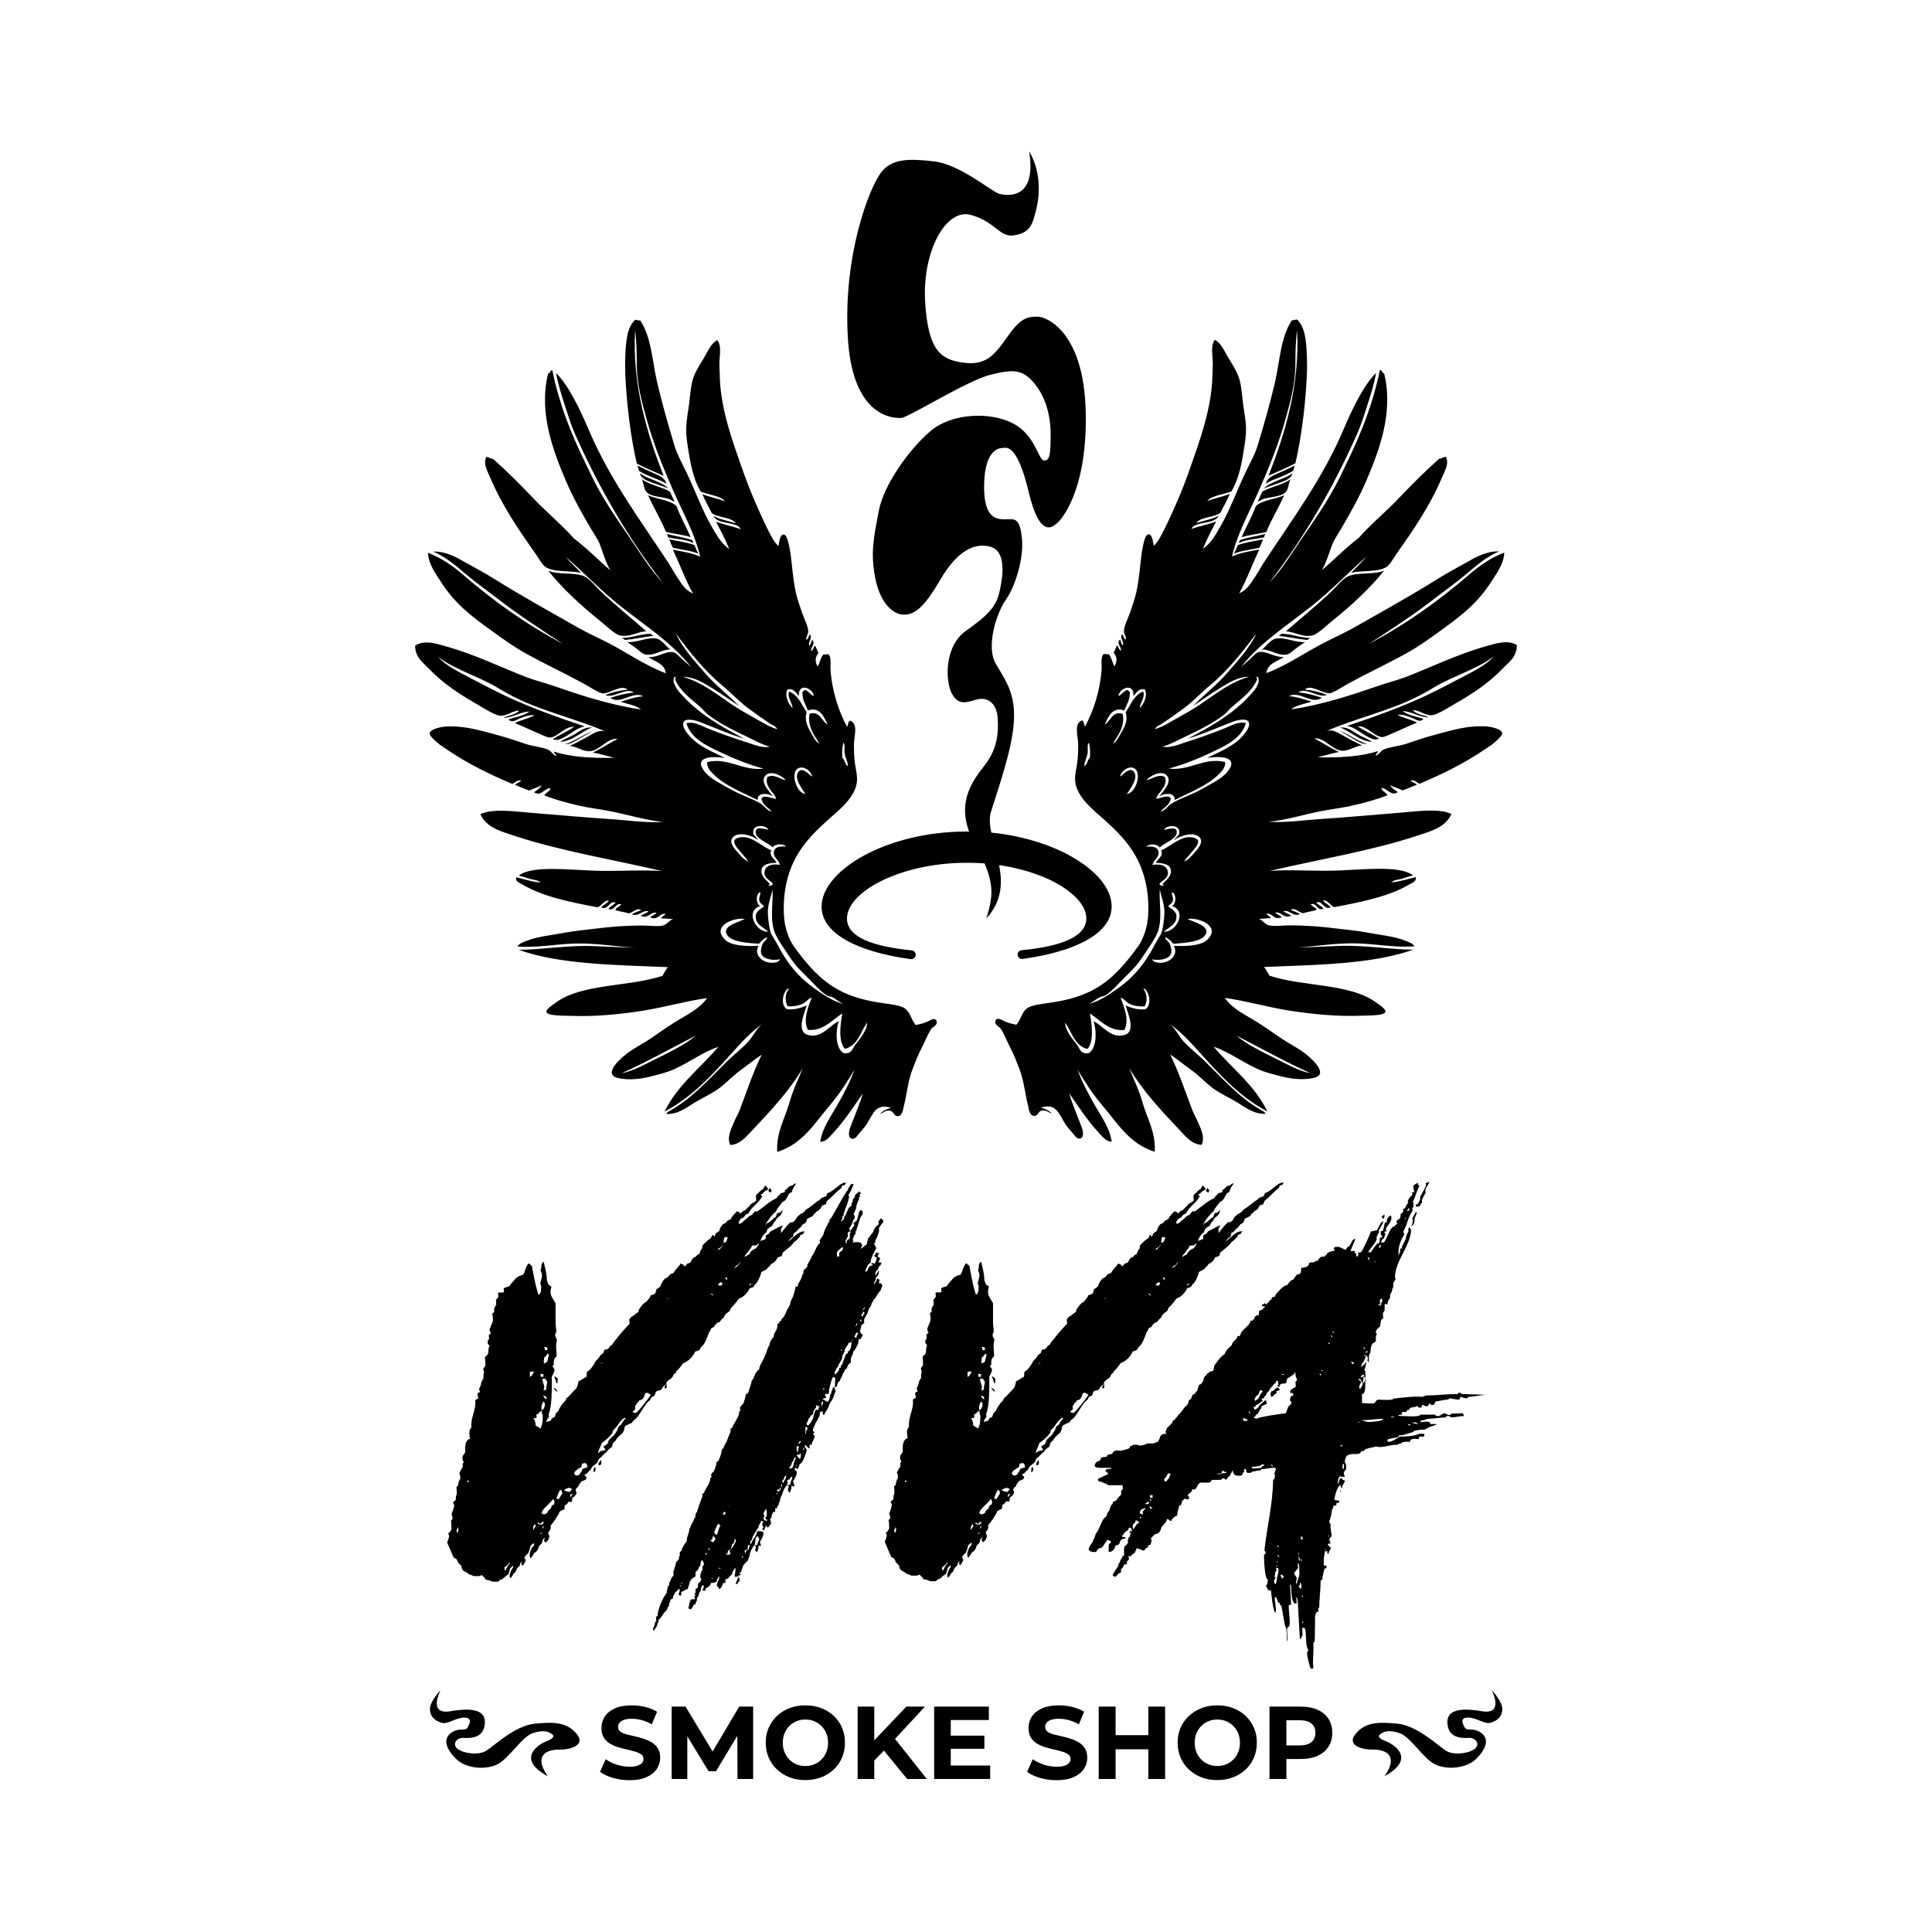 <?xml version="1.0" encoding="UTF-8"?> <svg xmlns="http://www.w3.org/2000/svg" height="350" viewBox="0 0 350 350" width="350"><path d="m118.47 85.74c-.99-.43-1.97-.89-2.86-1.34-.01-.05-.01-.09-.08-.07 0 .4.17.64.23.97 1.45.96 3.44 1.4 4.95 2.32-.23-1.06-1.34-1.49-2.24-1.88z"></path><path d="m118.47 87.54c.96.36 1.91.63 2.63.97-1.29-1.34-3.67-1.63-5.17-2.77.18 1.04 1.51 1.42 2.54 1.8z"></path><path d="m116.24 86.79c.47.87.32 1.75.93 2.39.83.87 2.92.79 4.17 1.27.34.13.47.41.85.37-.32-.56-.54-1.22-.85-1.79-1.6-.86-3.71-1.2-5.1-2.24z"></path><path d="m120.87 96.73c.01.24.17.33.15.6 1.49.38 3.37.37 4.56 1.05.05-.27-.17-.29-.15-.52-1.4-.5-3.08-.72-4.56-1.13z"></path><path d="m105.89 104.43c-1.79-.83-4.78-.24-6.57-1.05 2.44 3.11 5.99 6.39 9.42 9.12.78.62 2.63 2.42 3.55 2.61 1.82.39 3.09-.65 4.79-.75-2.63-2.32-5.7-4.77-8.42-7.4-.83-.8-1.86-2.1-2.77-2.53z"></path><path d="m117.93 114.82c-2.02-.01-3.25.74-5.25.75.17.13.39.22.54.37 1.79-.18 3.4-.55 5.17-.75-.14-.12-.38-.17-.46-.37z"></path><path d="m113.61 116.31c.53.33 1.06.71 1.62 1.12.49.36 1.08 1 1.62 1.12 1.65.36 2.86-.89 4.56-.89-.65-.5-1.55-1.75-2.39-1.95-1.71-.39-3.6.77-5.41.6z"></path><path d="m104.03 133.06c-.88.53-1.81.79-2.55 1.34 2.35-.17 3.78-1.87 5.79-2.61-1.38-.12-2.27.68-3.24 1.27z"></path><path d="m99.3 135.81c-1-.46-2.75-.6-4.09-1.04-1.27-.41-2.6-.9-3.94-1.28-3.02-.84-5.9-1.71-8.49-1.86-.69-.04-1.61-.05-2.16 0-.99.09-2.68.51-2.78 1.19-.08.46.88 1.25 1.31 1.65.6.55 1.28.93 1.77 1.28 3.73 2.55 7.68 4.49 11.9 6.27.47-.22.97-.81 1.62-.59-.33.3-.83.44-1.16.75.87.34 1.71.73 2.63 1.04.68-.39 1.56-.58 2.24-.97-.3.58-.91.88-1.4 1.28 1.22.85 1.93-.77 2.94-.75.15.53-1.22 1-1.01 1.34 1.93.76 4.11 1.36 6.41 1.87 1.68.38 3.41.58 5.1.9 3.36.62 6.66 1.7 9.96 2.02-3.43.17-6.24-.3-9.57-.52-4.82-.32-9.55-.75-14.22-1.13-3.28-.26-7.05-.83-9.34.23 1.12 2.43 3.57 3.07 6.26 3.95 8.16 2.71 18.07 4.34 26.65 6.36-4.12-.28-8.41.11-12.6-.08-2.5-.11-4.95-.3-7.33-.3-2.08.01-4.7.15-6.03 1.2.65.13 1.31.4 2.02.6.65.18 1.48.19 1.92.67-1.63-.16-2.96-.62-4.39-.97-.22.8.66 1.05 1.16 1.34 3.7 2.2 8.8 3.21 13.6 4.11.77-.32 1-1.17 2.01-1.27-.2.58-1.41.97-1.31 1.34 1.25.43 1.47-1.4 2.54-.9-.38.42-.97.65-1.31 1.12 1.2.42 1.24-1.15 2.32-.83-.16.42-1.23.74-1.01 1.05.73.27 1.66.34 2.4.59.8-.15 1.46-1.11 2.24-.59-.58.23-1.19.44-1.7.75 1.28.54 1.95-.89 3.02-.52-.36.37-1.04.44-1.4.82 1.38.56 1.72-.76 2.86-.59-.2.41-1.1.52-1.09.9 1.47.5 1.59-.86 2.71-.67-.1.32-1.01.58-.69.82.77-.05 1.31.13 2.08.08-.77.28-1.13 1.04-1.86 1.2-1.05.23-2.45 0-3.63 0-3.43 0-5.88.23-8.81.59-1.73.22-3.5.37-5.09.67-2.55.48-5.12.7-7.11 1.5-.61.24-1.39.46-1.7 1.04 3.3.26 6.64-.38 9.96-.52 3.84-.16 7.62.49 11.28.74-2.49-.08-4.89-.19-7.34-.29-4.7-.21-9.44.66-13.68.67 7.37 2.64 17.35 2.74 27.04 3.14-.42.44-.68 1.04-1 1.57-6.01 2.02-14.65 1.38-19.32 4.86-.88.66-2.82 1.77-.84 2.17 1.09.22 2.33.18 3.39.22 4.44.18 8.9-.26 13.05-.9 4.15-.65 8.01-1.79 11.82-2.32-1.51 2.08-3.74 3.04-6.03 4.48-1.37.86-2.74 1.84-4.09 2.77-1.26.87-2.71 1.57-4.17 2.62-.97.69-4.97 3.95-1.77 4.64 1.83.39 3.86.17 5.49-.22 1.7-.42 3.29-.81 4.64-1.42 2.9-1.33 5.14-3.08 7.95-4.04-3.27 3.88-7.41 6.94-9.74 11.73 5.4-2.8 9.36-7.47 13.29-11.81 1.34-1.49 2.78-2.89 4.4-4.04-1.1.87-1.61 2.2-2.55 3.21-1.09 1.19-2.45 2.22-3.63 3.37-3.27 3.16-6.26 6.65-10.27 8.97-.32.18-.76.38-.93.74 2.14.09 3.66-1.17 5.18-2.09 1.53-.92 3.21-1.65 4.56-2.69 1.29-1 2.39-2.19 3.7-3.14 1.33-.96 2.54-1.96 3.86-2.84-1.56 3.14-2.72 6.71-4.02 10.09-.25.67-.65 1.28-.92 1.95-.54 1.3-1.44 2.9-.77 4.33 1.77-.04 2.96-1.58 4.02-2.69 3.33-3.51 6.74-7.18 9.12-11.22-.79 1.98-1.78 3.95-2.39 6.14-.84 3-2.45 5.46-2.24 9.04 4.69-1.5 6.73-5.2 9.58-8.51 1.72-2.02 3.11-4.21 4.4-6.36-.85 2.36-1.99 4.43-3.17 6.51-1.15 2.02-2.63 4-3.02 6.51 1.07.05 1.77-.98 2.39-1.65 2.04-2.17 3.75-4.85 5.33-7.11-.62 2.13-1.56 4.2-2.32 6.28-.2.55-.47 1.89.46 1.95.56.03.97-.75 1.39-1.2.35-.39.77-.89 1.09-1.34 1.18-1.76 1.62-4.01 4.48-3.07-.77.2-1.71.64-1.94 1.12.52-.25.99-.74 1.78-.59.77.14.63 1.04 1.46.97.81-.08.95-1.5 1-1.72.58-2.25.8-4.7 1.55-6.65.5-1.31 1-2.62 1.62-3.81.68-1.3 1.22-2.74 1.85-3.66.25-.31 1.14-.62.95-1.34-.22-.85-1.22-.14-1.7.08-.74.33-1.52.48-2.08.6-.84-.93-.99-2.32-1.94-2.99-.8-.59-2.65-.79-3.94-.97-5.95-.83-9.5-2.54-12.98-6.28-1.16-1.26-2.27-2.66-3.24-4.03-.97-1.38-1.66-3.48-1.78-5.53-.26-4.67.83-8.52 2.71-11.51 1.43-2.27 3.36-4.17 5.49-6.06 1.83-1.62 4.71-3.87 5.02-6.72.11-1.13-.23-2.34-.39-3.51-.14-.98-.15-2.14-.15-3.21 0-1.53.85-3.74-.7-4.34-.39.17-.33.79-.54 1.13-1.5-2.76-2.74-6.45-3.01-10.39-.06-.82.21-2.05-.31-2.7-.33-.17-.59.04-1.01 0-.49.58-.61 1.51-1 2.17-.54-.87-.47-1.73.15-2.47-.28-.4-.34-1.02-.7-1.34-.13.34-.38.97-.62.97-.15-.66.91-1.36.15-2.02-.13.34-.3 1.05-.53 1.05-.21-.6.56-1.22.22-1.95-.33-.08-.28.8-.69.9-.22-.42.32-.88.31-1.57-.03-.91-.8-2.38-1.16-3.44-.39-1.14-.81-2.35-1.09-3.58-.64-2.91-.69-5.86-1.16-8.15-.09-.48-.43-2.27-1.01-2.32-.8-.06-.85 1.73-1 2.09-.28-.35-.62-.65-.85-1.05-1.17-1.97-2.16-4.25-3.16-6.5-.99-2.22-1.86-4.54-2.71-6.95-1.67-4.76-3.54-9.93-3.86-15.48-.04-.74-.03-1.79-.08-2.39-.14-1.82.54-3.72-.39-4.94-1.16.57-1.7 2.02-2.47 3.29-.71 1.18-1.62 2.55-2.01 3.95-.34 1.25-.44 2.73-.62 4.19-.17 1.42-.47 2.87-.53 4.27-.08 1.65.25 3.45.53 5.15.45 2.68 1.05 4.83 2.08 6.58 1.4.61 3.7.76 4.4 1.79-1.26-.55-2.84-.77-4.09-1.34.48 1.22 1.14 2.28 1.7 3.44 1.12.89 3.71.74 4.33 1.87-1.33-.46-2.89-.69-4.02-1.34.71 1.65 4.3.92 4.95 2.39-1.41-.47-3.29-.9-4.48-1.34.84 1.6 1.69 3.21 2.39 4.94-1.43-.94-2.3-2.54-3.17-4.04-1.79-3.1-2.99-6.54-4.56-9.79-.79-1.66-1.72-3.3-2.23-5.01-1.07-3.56-2.17-7.4-3.09-11.29-.9-3.8-1-8.19-3.09-11.29-.43.1-.73-.19-.92-.08-1.48 1.33-1.66 3.98-1.77 6.5-.05 1.12-.05 2.31 0 3.44.26 5.6 1.01 11.48 2.08 16.07 1.52.8 3.43 1.61 4.86 2.24-2.93-7.51-5.7-16.27-5.17-26.38.28 2.09.3 4.26.31 6.28.01 3.41.92 6.73 1.77 9.79 1.3 4.67 2.95 8.67 4.71 12.71 1.75 4.01 3.99 7.91 5.01 12.25-1.34-.66-3.45-.99-4.94-1.27 1.21 2.59 2.34 5.66 3.63 7.93-1.48-.62-2.05-1.77-2.94-3.07-.53-.79-.98-1.65-1.46-2.4-5.14-7.83-10.68-15.23-14.44-24.07-1.52-3.56-3.59-8.04-5.95-10.39.31 1.89.92 3.83 1.55 5.76.58 1.79 1.12 3.59 1.85 5.23 4.44 9.99 9.71 18.98 15.91 26.99-2.41-2.53-4.18-5.56-6.18-8.44-2-2.91-4-5.81-5.71-8.97-.84-1.55-1.59-3.22-2.4-4.86-2.39-4.92-4.5-10.25-5.71-16.22-.48-.01-.34.58-.77.6-1.75 7.12.97 14.09 3.16 19.28 1.29 3.06 2.96 6.02 4.56 8.75.55.94 1.23 1.86 1.63 2.84.64 1.65 1.05 3.26 1.93 4.79-2.22-1.94-4.27-4.04-6.64-5.83-2.26-2.55-4.91-4.71-7.26-7.18-2.36-2.48-4.76-4.89-7.33-7.18-.5-.04-.73-.34-1.24-.37-.58 1.22.07 2.27.7 3.74 2.3 5.36 5.22 9.54 8.34 13.98.54.77 1.07 1.77 1.62 2.17 1.48 1.07 4.61.66 6.49 1.12-.59-.7-1.97-1.93-2.78-2.92 2.89 2.48 5.52 5.23 8.35 7.63 4.86 4.14 10.5 7.39 14.44 12.41-.5-.46-1.01-.91-1.62-1.42-.45-.37-1.08-1.24-1.7-1.34-1.4-.22-2.76.99-4.48.9 1.18.85 2.96 1.12 3.16 2.92-3.79-1.43-7.02-3.74-10.5-5.53-1.79-.92-3.59-1.71-5.32-2.69-5.15-2.93-10.3-5.77-15.3-8.9-1.61-1.02-3.36-1.93-5.09-2.91-1.77-1.01-3.66-2.08-5.95-2.02 2.26.95 4.12 2.56 5.95 4.11s3.82 2.95 5.71 4.41c3.8 2.94 7.9 5.63 11.9 8.22-6.81-3.6-12.66-7.82-18.16-12.56-1.84-1.59-3.95-3.05-6.33-3.96.07 2.02 1.34 3.69 2.32 5.23 2.5 3.91 5.36 6.14 9.19 8.89 2.08 1.5 4.11 2.96 6.33 4.19 3.29 1.81 6.93 3.53 10.35 5.38.72.39 2.79 1.75 3.47 1.79 1.28.07 3.39-1.72 4.49-.67-1.53.15-2.85.48-4.03.97 1.54.65 3.75-1.47 5.18-.46-1.59.16-2.96.53-4.25.97 1.82 1.33 4.02-1.32 5.95-.29-1.57.12-2.76.61-4.09.97 1.19.45 2.99.7 3.63 1.42-5.75-.87-10.95-2.6-15.75-4.26-1.71-.59-3.45-1.01-5.1-1.65-4.7-1.83-9.3-4.1-14.45-5.53-1.7-.47-3.79-1.22-5.56-.15-.03 2.17 1.45 3.11 2.55 4.26 2.57 2.67 5.41 4.52 8.73 6.43.89.51 3.13 1.95 4.09 2.02 1.31.1 2.32-.96 3.47-.9-.63.74-1.9.85-2.85 1.28 1.4.09 3.16-1.11 4.71-1.12-.97.75-2.48.99-3.79 1.41.59.75 1.46.05 2.16-.22.83-.31 1.68-.62 2.55-.52-1.04.6-2.49.83-3.55 1.42 1.56.62 3.08 1.37 4.63 2.02.48.2 1.26.59 1.63.59 1.47.02 2.72-2.07 4.48-1.94-1.19.84-2.65 1.41-3.86 2.24.91.4 1.77-.21 2.47-.59 1.08-.62 1.97-1.49 3.32-1.72-4.92-1.64-9.71-3.35-14.22-5.46-2.2-1.04-4.37-2.18-6.49-3.29-2.16-1.14-4.39-2.22-5.95-3.88 3.23 2.41 7.37 3.54 10.81 5.6 1.16.7 2.33 1.35 3.56 1.95 4.99 2.43 10.68 3.71 15.98 5.98-1.19-.34-2.1.36-3.08.9-1.21.66-2.18 1.2-3.33 1.72 1.33.14 2.41 1.06 3.64.97 1.79-.14 3.18-2.44 5.01-2.24-1.53.79-2.9 1.73-4.48 2.47 1.35.27 2.61.62 3.87.97-4.09.07-7.89-.14-10.89-1.12-.15.2.51.65.38.82-.63-.27-.86-.89-1.46-1.18zm19.4 56.08c-1.92.94-3.87 2.11-6.1 2.54 4.67-2.08 8.97-4.53 13.44-6.81-1.79 1.56-4.83 3.03-7.34 4.27zm34.07-57.34c.36.25.17 1.07.22 1.71.09 1 .63 1.77.62 2.47-.52-.02-.51-1.13-1-1.42-.1-.97-.04-1.9.16-2.76zm-13.28 39.85c-1.52-.17-2.93-1.47-2.08-3.07-1.74.12-4.29.06-5.64-.75-.5-.29-1.18-1.13-1.23-1.71-.15-1.6 2.63-2.66 4.4-2.39-1.07.58-4.52 1.32-3.09 3.07.94 1.15 3.87 1.29 5.64 1.42.41-.46.86-.91 1.46-1.2.09.42-.48.66-.7 1.04-.26.46-.46 1.19-.39 1.72.17 1.18 1.95 1.55 3.48 1.26-.31.64-1.29.67-1.85.61zm-1.78-12.79c.17.39-.3.92-.15 1.57.12.54.66.64.84 1.05-.9.61-1.82 1.12-1.39 2.47.3.97 1.54 1.46 2.16 2.09-2.21.15-4.27-3.75-1.47-4.64-.75-.45-.84-2.12.01-2.54zm19.38 23.63c-.01 1.47-1.3 2.91-2.15 4.03-.52.67-.63 1.77-2.16 1.49-1.44-.94-1.43-3.87-.85-5.76-1.66.76-3.16 3.24-5.64 2.47-2.04-.64-.58-3.86-.15-5.31-.8.3-2.02.84-3.56.67-1.23-.7-.79-3.08.15-3.74.14-.03.15.06.15.15-.65.63-.75 2.25-.15 3.07 1.21.03 2.05-.15 2.78-.52.58-.3.89-.9 1.54-1.05-.5 1.33-1.67 3.98-.7 5.83 2.8.27 4.43-1.84 6.26-2.99-.34 1.7-.83 5.12.46 6.43 2.36-.61 2.81-3.07 4.02-4.77zm-14.98-13.31c.8 1.19 1.4 2.2 2.24 3.15.83.92 1.78 1.81 2.71 2.77.92.95 1.92 2.05 2.86 2.54.24.12.6.13.92.29.51.26 1.05.72 1.63 1.05.05.02.39.13.23.14-2-.6-3.46-1.62-5.1-2.77-3-2.11-5.03-4.61-6.8-8.07-.39-.75-1.04-1.57-1.23-2.24-.25-.82-.42-2.35-.46-3.29-.08-1.52.53-2.96.84-4.33.12 2.29-.42 5.03.23 7.26.33 1.14 1.15 2.34 1.93 3.5zm-1.93-17.42c-.01.93.98 1.32 1.09 2.17-1.55-.3-2.76.25-2.78 1.41-.02 1.03.99 1.34 1.54 2.02-.06.43-1.33.45-.53.07-.62-.72-1.68-1.39-1.55-2.53.12-1.07 1.33-1.31 2.71-1.35-.11-.57-1.5-1.24-.92-2.24-1.28-.5-3.14-2.18-4.71-2.39-.7-.09-1.9.09-2.01.67-.13.66.81 1.58 1.16 2.02.56.71.99 1.08 1.39 1.71-.79-.33-1.23-.85-1.85-1.57-.51-.59-1.76-1.81-1-2.77.93-1.19 3.68-.37 4.63.45-.03-.28-.65-.65-.84-1.04-.53-1.88 2.21-1.8 2.71-.83-1.07-.18-2.41-.65-2.32.52.09 1.22 2.48 1.95 3.08 2.69.45-.72 1.86-.72 2.47-.15-1.24-.12-2.26.05-2.27 1.14zm5.72-10.68c-1.66-.13-2.87-4.12-1.16-4.71.99-.34 2.2.58 2.4 1.57-.52-.24-1.59-1.73-2.4-.97-1.13 1.07.61 3.24 1.16 4.11zm-3.25-18.92c1.14-.31 1.58.66 2.08 1.2-.21-2.52 2.54-1.51 2.71 0-.62-.28-.93-.85-1.54-1.12-.3.01-.31.3-.54.37-.04 1.48.62 2.29 1 3.36 2.14-.8 2.94 1.18 3.56 2.54-1.07-.6-1.42-2.55-3.25-1.94-.46 2.27.88 3.96 1.78 5.38-.65-.23-1.03-1.11-1.47-1.87-.62-1.07-1.31-2.23-.84-3.81-.95-1.36-1.5-3.09-3.17-3.74-.42 1.04.53 1.95.62 2.99-.71-.66-1.53-2.19-.94-3.36zm-13.6-.22c1.62.97 3.11 2.08 4.64 3.06.07.02.08.08.15.08-2.05-2.04-4.37-3.85-6.26-6.05-1.86-2.17-3.88-4.33-5.18-7.03 2.57 3.39 5.16 6.71 8.43 9.42 1.64 1.36 3.04 2.9 4.78 4.19 1.29.96 2.6 1.85 3.94 2.77.44.29 1.04.44 1.24.97-1.47-.42-2.77-1.29-4.09-2.02-1.36-.75-2.7-1.51-4.02-2.39-2.85-1.9-5.42-4.06-8.96-5.08 2.13.01 3.8 1.16 5.33 2.08zm-6.79-2.1c.37.03-.03.36.07.59.92 2.02 2.74 3.38 4.41 4.78.53.46.99 1.06 1.54 1.5 1.96 1.57 4.77 2.92 7.26 4.11 1.33.64 2.4 1.27 3.95 1.72-1.44.25-2.79-.35-4.03-.75-2.51-.81-4.91-1.63-7.33-2.62-1.16-.47-2.41-1.26-3.78-.9.83 2.76 3.51 3.99 5.95 5.16 2.48 1.19 5.25 2.32 8.03 3.07-3.84.46-6.4-2.1-10.19-1.2-.2 1.01.77 1.88 1.39 2.47 2.03 1.91 5.07 3.08 7.73 4.41-.1-1.41 1.77-1.23 2.62-.75.07.02.08.08.15.08-.55-.76-2.51-2.63-1.31-3.82.99-.98 3.04.16 3.63.9-.91-.11-2.07-1.21-3.32-.59-.37.91.08 1.63.46 2.24.38.62 1.05 1.1 1.08 1.72-.87-.08-2.07-.79-2.63-.07.18 1.22 1.22 1.61 1.85 2.39-.77-.09-1.25-.98-1.93-1.41-1.46-.93-3.56-1.55-5.32-2.54-1.73-.98-3.62-1.86-4.71-3.07-.35-.39-.91-1.2-.85-1.71.15-1.39 2.89-1.22 4.4-.97-2.28-1.15-4.77-2.06-6.49-4.03-.39-.46-1.35-1.54-1.08-2.4.28-.88 2.09-.44 2.85-.15 2.78 1.05 5.34 2.23 8.19 3.07-3.9-2.01-7.94-4.31-10.89-7.48-.4-.43-1.04-1.03-1.4-1.64-.3-.54-.87-1.46-.3-2.11z"></path><path d="m117.39 89.7c1.02 2.27 2.29 4.31 3.25 6.65 1.42.39 3.14.5 4.48.97-.81-1.91-1.83-3.61-2.55-5.6-1.14-1.19-3.82-1.29-5.18-2.02z"></path><path d="m126.51 100.32c-.26-.49-.49-1.01-.69-1.57-1.35-.51-3.01-.72-4.56-1.04.17.54.38 1.03.62 1.49 1.47.39 3.56.58 4.63 1.12z"></path><path d="m107.44 132.4c-.04.01-.07.03-.11.05.14-.06.43-.14.11-.05z"></path><path d="m107.28 132.47c.02-.01.03-.02.05-.02-.02.01-.04.01-.05.02z"></path><path d="m107.28 132.47c-1.74.66-3.03 1.76-4.87 2.32.92.08 1.78-.53 2.55-.98.82-.48 1.64-.97 2.32-1.34z"></path><path d="m234.5 84.32c-.06-.01-.07.03-.07.07-.89.45-1.87.92-2.86 1.34-.9.39-2 .82-2.24 1.87 1.51-.91 3.49-1.36 4.95-2.32.06-.32.23-.56.22-.96z"></path><path d="m228.95 88.51c.72-.34 1.67-.62 2.63-.97 1.03-.38 2.36-.76 2.55-1.79-1.51 1.13-3.89 1.42-5.18 2.76z"></path><path d="m233.81 86.79c-1.39 1.04-3.51 1.38-5.1 2.24-.3.57-.53 1.22-.85 1.79.38.04.51-.24.85-.37 1.26-.48 3.34-.4 4.17-1.27.62-.63.46-1.52.93-2.39z"></path><path d="m229.18 96.73c-1.48.41-3.17.62-4.56 1.12.01.24-.21.25-.15.52 1.19-.67 3.06-.67 4.56-1.05-.02-.26.14-.35.15-.59z"></path><path d="m241.31 112.5c3.43-2.73 6.98-6.01 9.42-9.12-1.79.8-4.77.21-6.57 1.05-.92.43-1.94 1.73-2.78 2.54-2.72 2.63-5.79 5.08-8.42 7.4 1.69.1 2.97 1.14 4.79.75.93-.2 2.78-2 3.56-2.62z"></path><path d="m237.37 115.57c-2-.01-3.24-.75-5.25-.75-.08.2-.31.25-.46.37 1.78.2 3.38.56 5.17.75.15-.15.36-.25.54-.37z"></path><path d="m231.03 115.72c-.85.19-1.75 1.44-2.39 1.94 1.69.01 2.9 1.26 4.56.89.54-.12 1.14-.76 1.62-1.12.56-.41 1.1-.79 1.62-1.12-1.81.17-3.7-.99-5.41-.59z"></path><path d="m246.02 133.06c-.97-.59-1.87-1.39-3.25-1.27 2.01.75 3.45 2.44 5.79 2.61-.74-.55-1.66-.81-2.54-1.34z"></path><path d="m269.26 117.06c-5.14 1.43-9.74 3.7-14.44 5.53-1.65.64-3.39 1.05-5.1 1.65-4.8 1.65-10 3.39-15.75 4.26.64-.72 2.44-.97 3.63-1.42-1.34-.35-2.53-.84-4.09-.97 1.93-1.03 4.13 1.62 5.95.29-1.29-.44-2.66-.81-4.25-.97 1.43-1.02 3.64 1.11 5.18.46-1.18-.49-2.5-.83-4.03-.97 1.1-1.05 3.21.74 4.49.67.68-.04 2.75-1.4 3.47-1.79 3.42-1.85 7.06-3.58 10.35-5.38 2.23-1.22 4.26-2.69 6.33-4.19 3.82-2.76 6.69-4.98 9.19-8.89.98-1.54 2.25-3.21 2.32-5.23-2.4.91-4.49 2.37-6.33 3.96-5.5 4.74-11.35 8.96-18.16 12.56 4.01-2.59 8.1-5.28 11.9-8.22 1.89-1.47 3.88-2.86 5.71-4.41s3.69-3.16 5.95-4.11c-2.29-.06-4.18 1.01-5.95 2.02-1.73.98-3.48 1.9-5.09 2.91-5.01 3.14-10.15 5.97-15.3 8.9-1.73.98-3.53 1.77-5.32 2.69-3.49 1.79-6.71 4.1-10.5 5.53.2-1.8 1.98-2.07 3.16-2.92-1.72.09-3.08-1.12-4.48-.9-.62.1-1.25.97-1.7 1.34-.61.52-1.12.96-1.62 1.42 3.94-5.02 9.58-8.27 14.44-12.41 2.83-2.4 5.46-5.14 8.35-7.63-.81.99-2.19 2.22-2.78 2.92 1.88-.46 5.01-.05 6.49-1.12.55-.4 1.08-1.4 1.62-2.17 3.12-4.44 6.04-8.62 8.34-13.98.63-1.46 1.28-2.52.7-3.74-.51.03-.74.33-1.24.37-2.57 2.28-4.97 4.7-7.33 7.18-2.35 2.47-5.01 4.63-7.26 7.18-2.36 1.79-4.41 3.9-6.64 5.83.88-1.53 1.28-3.14 1.93-4.79.4-.97 1.08-1.89 1.62-2.84 1.6-2.72 3.27-5.69 4.57-8.75 2.19-5.19 4.92-12.17 3.16-19.28-.44-.03-.29-.61-.78-.6-1.22 5.98-3.33 11.3-5.71 16.22-.8 1.64-1.56 3.31-2.4 4.86-1.71 3.16-3.71 6.06-5.71 8.97-2 2.89-3.76 5.92-6.18 8.44 6.19-8 11.47-16.99 15.91-26.99.73-1.64 1.28-3.44 1.85-5.23.63-1.92 1.24-3.87 1.55-5.76-2.36 2.35-4.44 6.83-5.95 10.39-3.76 8.83-9.3 16.23-14.44 24.06-.48.74-.93 1.61-1.46 2.4-.89 1.29-1.46 2.45-2.94 3.07 1.29-2.27 2.42-5.33 3.63-7.93-1.49.28-3.59.6-4.94 1.27 1.03-4.34 3.27-8.25 5.01-12.25 1.77-4.04 3.41-8.04 4.71-12.71.85-3.06 1.77-6.38 1.77-9.79.01-2.02.03-4.19.31-6.28.52 10.12-2.24 18.88-5.17 26.38 1.43-.63 3.34-1.44 4.86-2.24 1.08-4.58 1.83-10.47 2.08-16.07.06-1.13.05-2.32 0-3.44-.11-2.53-.29-5.18-1.77-6.51-.19-.11-.49.18-.92.08-2.09 3.09-2.2 7.49-3.09 11.29-.91 3.89-2.02 7.73-3.09 11.29-.51 1.71-1.44 3.34-2.24 5.01-1.56 3.25-2.76 6.69-4.55 9.79-.87 1.5-1.74 3.1-3.17 4.04.71-1.73 1.55-3.33 2.39-4.94-1.19.45-3.07.87-4.48 1.34.64-1.46 4.24-.73 4.95-2.39-1.13.65-2.69.88-4.02 1.34.61-1.13 3.21-.98 4.33-1.87.56-1.16 1.22-2.21 1.7-3.44-1.25.57-2.84.79-4.09 1.34.71-1.04 3-1.18 4.4-1.79 1.03-1.75 1.64-3.9 2.08-6.58.28-1.71.61-3.51.54-5.15-.07-1.4-.37-2.84-.54-4.27-.18-1.46-.28-2.94-.62-4.19-.39-1.4-1.29-2.78-2.01-3.95-.78-1.28-1.31-2.72-2.47-3.29-.93 1.22-.25 3.12-.39 4.94-.04.59-.03 1.65-.08 2.39-.32 5.55-2.19 10.72-3.86 15.48-.84 2.41-1.71 4.73-2.71 6.95-1 2.25-1.99 4.52-3.16 6.5-.23.4-.57.7-.85 1.05-.15-.36-.2-2.15-1-2.09-.58.04-.91 1.83-1.01 2.32-.46 2.29-.52 5.24-1.16 8.15-.28 1.23-.7 2.45-1.09 3.58-.36 1.06-1.14 2.53-1.16 3.44-.02.69.52 1.15.3 1.57-.4-.09-.36-.97-.69-.9-.34.73.43 1.34.22 1.95-.23 0-.4-.71-.53-1.05-.76.65.3 1.35.15 2.02-.24 0-.49-.62-.62-.97-.35.33-.42.94-.7 1.34.63.73.7 1.59.15 2.47-.39-.66-.51-1.59-1-2.17-.41.04-.68-.17-1.01 0-.52.64-.25 1.88-.31 2.7-.27 3.94-1.51 7.63-3.01 10.39-.22-.34-.15-.96-.54-1.13-1.55.6-.7 2.81-.7 4.34.01 1.07-.02 2.23-.15 3.21-.15 1.18-.5 2.39-.39 3.51.31 2.85 3.2 5.1 5.02 6.72 2.13 1.89 4.06 3.78 5.49 6.06 1.88 2.99 2.97 6.84 2.71 11.51-.12 2.05-.82 4.15-1.78 5.53-.97 1.37-2.08 2.78-3.24 4.03-3.47 3.74-7.02 5.45-12.98 6.28-1.28.18-3.14.39-3.94.97-.95.67-1.1 2.06-1.94 2.99-.58-.12-1.34-.28-2.08-.6-.49-.22-1.48-.93-1.71-.08-.19.72.72 1.03.93 1.35.64.92 1.17 2.36 1.85 3.66.62 1.19 1.12 2.5 1.62 3.81.75 1.96.97 4.4 1.55 6.65.05.22.19 1.65 1 1.72.83.07.69-.83 1.46-.97.79-.15 1.27.34 1.77.59-.22-.48-1.16-.92-1.93-1.12 2.86-.94 3.3 1.31 4.48 3.07.31.46.72.96 1.09 1.34.42.45.83 1.23 1.39 1.2.94-.06.66-1.4.46-1.95-.76-2.08-1.7-4.15-2.32-6.28 1.59 2.26 3.29 4.94 5.33 7.11.63.66 1.33 1.7 2.39 1.65-.39-2.51-1.86-4.48-3.02-6.5-1.18-2.08-2.32-4.15-3.17-6.51 1.29 2.14 2.68 4.34 4.4 6.36 2.85 3.31 4.9 7.02 9.58 8.51.21-3.58-1.4-6.04-2.24-9.04-.61-2.18-1.61-4.15-2.39-6.14 2.38 4.04 5.78 7.71 9.12 11.22 1.06 1.11 2.24 2.65 4.02 2.69.66-1.44-.23-3.03-.78-4.33-.27-.66-.67-1.28-.92-1.95-1.29-3.38-2.46-6.94-4.02-10.09 1.32.89 2.53 1.89 3.86 2.84 1.32.95 2.41 2.14 3.7 3.14 1.34 1.04 3.02 1.77 4.56 2.69 1.52.92 3.04 2.18 5.18 2.09-.17-.36-.61-.56-.93-.74-4.01-2.32-7-5.81-10.27-8.97-1.18-1.15-2.54-2.18-3.63-3.37-.94-1.02-1.46-2.35-2.55-3.21 1.63 1.16 3.06 2.55 4.4 4.04 3.93 4.33 7.88 9 13.29 11.81-2.33-4.8-6.46-7.85-9.74-11.73 2.81.96 5.07 2.72 7.95 4.04 1.34.61 2.93 1 4.64 1.42 1.63.4 3.65.61 5.49.22 3.2-.69-.81-3.95-1.77-4.64-1.46-1.05-2.91-1.75-4.17-2.62-1.35-.92-2.72-1.9-4.1-2.77-2.28-1.44-4.52-2.4-6.02-4.48 3.81.52 7.68 1.67 11.82 2.32 4.15.64 8.62 1.08 13.05.9 1.07-.04 2.31-.01 3.39-.22 1.97-.4.03-1.51-.84-2.17-4.67-3.48-13.31-2.84-19.32-4.86-.32-.52-.58-1.13-1-1.57 9.68-.4 19.67-.5 27.04-3.14-4.23-.01-8.98-.88-13.68-.67-2.45.1-4.85.22-7.34.29 3.66-.25 7.45-.91 11.28-.74 3.32.14 6.66.77 9.97.52-.32-.58-1.1-.8-1.71-1.04-1.99-.8-4.56-1.02-7.11-1.5-1.59-.3-3.36-.46-5.09-.67-2.94-.36-5.38-.59-8.81-.59-1.18 0-2.58.23-3.63 0-.73-.16-1.1-.91-1.86-1.2.78.05 1.31-.13 2.08-.08.32-.23-.59-.5-.69-.82 1.13-.19 1.23 1.17 2.71.67.02-.38-.89-.48-1.09-.9 1.14-.16 1.48 1.16 2.86.59-.36-.38-1.03-.45-1.4-.82 1.07-.36 1.73 1.07 3.02.52-.51-.31-1.11-.52-1.7-.75.79-.52 1.44.45 2.24.59.73-.26 1.66-.33 2.4-.59.22-.31-.84-.63-1.01-1.05 1.08-.32 1.12 1.25 2.32.83-.34-.47-.93-.7-1.31-1.12 1.08-.5 1.29 1.33 2.54.9.1-.38-1.11-.76-1.31-1.34 1.01.09 1.23.95 2.01 1.27 4.8-.91 9.9-1.91 13.6-4.11.49-.29 1.38-.54 1.16-1.34-1.44.35-2.78.81-4.41.97.45-.48 1.28-.49 1.93-.67.71-.2 1.35-.47 2.02-.6-1.33-1.04-3.94-1.19-6.03-1.2-2.39 0-4.83.19-7.33.3-4.19.19-8.48-.21-12.6.08 8.57-2.02 18.48-3.65 26.65-6.36 2.69-.89 5.13-1.53 6.26-3.95-2.29-1.07-6.06-.49-9.34-.23-4.68.38-9.38.81-14.22 1.13-3.33.22-6.14.69-9.57.52 3.3-.32 6.6-1.4 9.96-2.02 1.69-.31 3.42-.52 5.1-.9 2.3-.51 4.48-1.11 6.41-1.87.21-.34-1.16-.81-1.01-1.34 1.01-.02 1.72 1.6 2.94.75-.49-.4-1.1-.69-1.4-1.28.68.4 1.56.58 2.24.97.91-.31 1.76-.7 2.63-1.04-.33-.31-.83-.45-1.16-.75.65-.22 1.15.38 1.62.59 4.22-1.78 8.17-3.72 11.89-6.27.5-.34 1.18-.72 1.78-1.28.43-.4 1.39-1.18 1.31-1.65-.1-.68-1.79-1.1-2.78-1.19-.55-.05-1.48-.04-2.16 0-2.59.15-5.47 1.03-8.49 1.86-1.34.38-2.67.86-3.94 1.28-1.34.44-3.09.58-4.09 1.04-.59.28-.83.91-1.46 1.12-.13-.17.53-.62.38-.82-3 .98-6.8 1.19-10.89 1.12 1.27-.35 2.52-.71 3.87-.97-1.59-.73-2.96-1.67-4.48-2.47 1.83-.2 3.22 2.1 5.01 2.24 1.22.09 2.31-.83 3.64-.97-1.15-.52-2.12-1.06-3.33-1.72-.98-.53-1.9-1.23-3.08-.9 5.31-2.26 10.99-3.55 15.98-5.98 1.23-.59 2.4-1.25 3.56-1.95 3.45-2.06 7.59-3.19 10.81-5.6-1.55 1.66-3.78 2.75-5.95 3.88-2.11 1.11-4.27 2.25-6.48 3.29-4.51 2.1-9.3 3.82-14.22 5.46 1.34.23 2.24 1.1 3.33 1.72.69.39 1.56 1 2.47.59-1.21-.83-2.67-1.4-3.86-2.24 1.76-.13 3.01 1.96 4.48 1.94.37 0 1.15-.4 1.62-.59 1.55-.65 3.08-1.4 4.64-2.02-1.07-.59-2.51-.82-3.55-1.42.87-.1 1.72.21 2.55.52.7.28 1.57.97 2.16.22-1.31-.42-2.82-.66-3.79-1.41 1.55.01 3.31 1.22 4.72 1.12-.96-.42-2.23-.53-2.86-1.28 1.16-.06 2.16 1 3.47.9.97-.07 3.21-1.51 4.09-2.02 3.31-1.9 6.16-3.76 8.73-6.43 1.1-1.15 2.58-2.08 2.55-4.26-1.72-1.01-3.81-.26-5.52.21zm-71.83 20.26c-.48.29-.47 1.4-1 1.42-.01-.71.53-1.47.62-2.47.05-.65-.14-1.46.22-1.71.21.85.27 1.78.16 2.76zm40.01 57.11c-2.23-.43-4.18-1.6-6.1-2.54-2.51-1.24-5.54-2.71-7.34-4.27 4.47 2.28 8.77 4.72 13.44 6.81zm-26.96-63.31c1.34-.91 2.65-1.81 3.94-2.77 1.73-1.29 3.14-2.83 4.78-4.19 3.27-2.71 5.86-6.03 8.43-9.42-1.3 2.71-3.32 4.86-5.18 7.03-1.9 2.2-4.21 4.01-6.26 6.05.08 0 .09-.06.15-.08 1.54-.98 3.02-2.09 4.64-3.06 1.53-.92 3.2-2.07 5.32-2.09-3.54 1.03-6.11 3.18-8.96 5.08-1.32.88-2.65 1.64-4.02 2.39-1.33.73-2.62 1.6-4.09 2.02.21-.52.82-.67 1.25-.96zm-6.33 12.71c.55-.87 2.29-3.03 1.16-4.12-.8-.76-1.87.73-2.4.97.19-.98 1.41-1.9 2.4-1.57 1.71.6.5 4.59-1.16 4.72zm2.32-15.56c.09-1.04 1.04-1.95.62-2.99-1.67.64-2.22 2.38-3.17 3.74.46 1.58-.22 2.74-.85 3.81-.44.76-.83 1.64-1.47 1.87.91-1.42 2.25-3.11 1.78-5.38-1.83-.61-2.18 1.34-3.25 1.94.62-1.36 1.42-3.34 3.56-2.54.38-1.07 1.04-1.88 1-3.36-.23-.07-.24-.36-.54-.37-.61.27-.92.84-1.54 1.12.16-1.51 2.91-2.52 2.71 0 .52-.53.95-1.51 2.08-1.2.58 1.17-.24 2.7-.93 3.36zm1.16 25.12c.6-.57 2.02-.57 2.47.15.6-.74 3-1.47 3.08-2.69.09-1.18-1.25-.71-2.32-.52.49-.97 3.24-1.05 2.71.83-.19.39-.81.76-.85 1.04.96-.82 3.7-1.64 4.64-.45.74.95-.5 2.16-1.01 2.76-.62.71-1.06 1.24-1.85 1.57.4-.64.83-1.01 1.39-1.71.34-.44 1.28-1.35 1.16-2.02-.11-.58-1.31-.77-2.01-.67-1.58.21-3.44 1.89-4.7 2.39.57 1-.82 1.67-.93 2.24 1.38.04 2.59.28 2.71 1.35.13 1.15-.93 1.81-1.55 2.53.79.38-.47.36-.53-.07.55-.69 1.56-.99 1.54-2.02-.02-1.16-1.23-1.71-2.78-1.41.1-.85 1.1-1.24 1.09-2.17-.03-1.09-1.05-1.26-2.26-1.13zm4.01 10.84c.18-.41.72-.51.84-1.05.15-.64-.32-1.18-.15-1.57.84.42.76 2.09 0 2.54 2.8.89.74 4.79-1.47 4.64.62-.63 1.86-1.12 2.16-2.09.44-1.35-.48-1.86-1.38-2.47zm-14.06 17.49c.58-.34 1.12-.79 1.63-1.05.33-.16.68-.17.92-.29.94-.49 1.94-1.59 2.86-2.54.92-.96 1.88-1.84 2.71-2.77.84-.94 1.44-1.96 2.24-3.14.78-1.16 1.59-2.36 1.93-3.51.65-2.22.11-4.96.23-7.26.31 1.37.91 2.82.84 4.34-.04.94-.22 2.47-.46 3.29-.2.67-.85 1.49-1.23 2.24-1.77 3.46-3.8 5.96-6.8 8.07-1.64 1.15-3.1 2.16-5.1 2.77-.15-.02.18-.12.23-.15zm9.89 1.12c-1.54.16-2.76-.37-3.56-.67.44 1.45 1.9 4.67-.15 5.31-2.48.77-3.98-1.71-5.64-2.47.58 1.89.58 4.82-.85 5.76-1.53.28-1.65-.82-2.15-1.49-.86-1.12-2.15-2.57-2.16-4.03 1.22 1.71 1.66 4.16 4.02 4.78 1.28-1.31.79-4.73.46-6.43 1.83 1.15 3.46 3.26 6.26 2.99.97-1.85-.2-4.51-.7-5.83.66.15.97.75 1.54 1.05.73.37 1.58.55 2.78.52.59-.82.49-2.44-.15-3.07.01-.09.02-.17.15-.15.94.65 1.38 3.03.15 3.73zm10.82-12.26c-1.35.81-3.9.87-5.64.75.85 1.59-.57 2.9-2.08 3.07-.56.06-1.54.03-1.85-.6 1.53.28 3.31-.09 3.48-1.27.08-.53-.13-1.26-.39-1.72-.22-.38-.8-.62-.7-1.04.6.28 1.04.73 1.46 1.2 1.77-.13 4.7-.28 5.65-1.42 1.43-1.75-2.02-2.49-3.09-3.07 1.78-.26 4.55.79 4.4 2.4-.06.57-.74 1.41-1.24 1.7zm9.2-45.89c-.37.61-.99 1.2-1.4 1.63-2.96 3.17-7 5.47-10.89 7.48 2.85-.84 5.41-2.02 8.19-3.07.75-.28 2.58-.72 2.85.15.28.85-.69 1.94-1.08 2.4-1.71 1.97-4.21 2.89-6.49 4.03 1.52-.24 4.25-.41 4.4.97.05.52-.5 1.33-.85 1.71-1.1 1.21-2.98 2.08-4.71 3.07-1.76.99-3.87 1.61-5.32 2.54-.68.43-1.16 1.33-1.93 1.41.63-.78 1.68-1.16 1.85-2.39-.56-.72-1.76-.01-2.63.08.03-.63.7-1.1 1.08-1.72.39-.61.84-1.33.46-2.24-1.25-.61-2.41.48-3.32.59.58-.73 2.64-1.88 3.63-.9 1.2 1.19-.76 3.06-1.31 3.82.08 0 .09-.06.15-.08.86-.48 2.73-.66 2.64.75 2.65-1.34 5.69-2.5 7.72-4.41.62-.58 1.59-1.46 1.39-2.47-3.8-.91-6.35 1.65-10.19 1.2 2.78-.75 5.55-1.88 8.03-3.07 2.44-1.17 5.11-2.41 5.95-5.16-1.38-.36-2.63.42-3.79.9-2.42.99-4.82 1.81-7.33 2.62-1.23.4-2.59 1-4.03.75 1.55-.46 2.62-1.09 3.95-1.72 2.48-1.19 5.29-2.54 7.26-4.11.55-.44 1.01-1.04 1.54-1.5 1.67-1.4 3.49-2.76 4.4-4.78.1-.23-.29-.57.08-.59.57.66 0 1.59-.3 2.11z"></path><path d="m232.66 89.7c-1.36.73-4.03.83-5.17 2.02-.72 2-1.75 3.7-2.55 5.61 1.34-.47 3.05-.58 4.48-.97.94-2.34 2.21-4.38 3.24-6.66z"></path><path d="m223.54 100.32c1.07-.53 3.16-.73 4.63-1.12.24-.47.45-.95.62-1.49-1.55.32-3.21.53-4.56 1.05-.2.54-.43 1.07-.69 1.56z"></path><path d="m242.77 132.46c.68.37 1.5.86 2.32 1.34.77.45 1.62 1.07 2.55.97-1.9-.58-3.19-1.74-5.02-2.39-.38-.1.08.04.15.08z"></path><path d="m163.31 75.71c1.26-.09 12.03-6.82 16.07-7.81s5.75-1.08 7.9 1.43c2.15 2.52 3.05 5.93 3.05 9.34s-.09 4.76-1.16 4.76c-1.08 0-1.53-4.58-5.66-6.73s-11.14-1.89-14.99 1.43c-3.86 3.33-8.44 9.7-9.33 14.46s-1.53 7.54-.63 12.12c.89 4.58 3.23 6.64 5.2 6.64s3.68-1.34 6.56-6.28c2.87-4.94 5.92-6.82 8.98-6.06 3.05.76 2.42 5.25 1.79 8.12s-2.23 4.4-6.14 7.18-3.73 9.16-2.47 11.41c1.26 2.24 2.78 1.43 4.58.98s3.51.63 3.68 3.41c.18 2.78-.09 5.66-2.42 8.62-2.09 2.64-4.82 6.36-2.76 11.92-.15 0-.3-.01-.46-.01-14.5 0-26.26 7.04-26.26 13.61 0 4.95 6.66 8.2 16.14 9.51h.02c.03.01.07.01.1.01.04 0 .08-.02.12-.03.05-.01.09-.01.14-.03.06-.02.12-.06.17-.1.03-.02.07-.04.1-.07.06-.05.1-.12.14-.18.01-.02.04-.04.05-.07.05-.1.07-.21.07-.33 0-.41-.31-.74-.71-.79-6.97-.69-11.74-2.36-11.74-5.77 0-.61.15-1.22.44-1.83 2.02-4.25 10.76-8.27 21.23-8.27.32 0 .65.01.97.01h.19c.35.01.69.02 1.03.04h.08c.33.02.66.04.99.07 1.74 4.11 1.44 6.37.32 9.96 2.87-3.14 2.93-6.48 2.31-9.66.14.02.27.04.41.06.24.04.47.08.71.12.36.06.71.13 1.05.2.23.05.45.1.67.15.24.05.47.11.71.17.33.08.66.17.99.26l.63.18c.24.07.48.15.72.23.28.09.55.18.82.28.21.07.41.15.62.23.19.07.37.14.56.22.3.12.58.25.87.37.18.08.35.16.53.25.19.09.38.19.56.28.24.12.47.25.69.37.16.09.32.18.48.28.15.09.3.18.44.27.23.15.46.3.67.45.13.09.25.18.38.28.15.12.3.23.45.35s.29.24.43.37c.14.12.27.25.4.37.09.09.18.17.26.26.17.18.32.36.47.54.06.08.12.16.18.24.12.17.24.33.34.5.04.07.09.14.13.21.1.18.19.36.26.54.03.06.05.12.08.19.08.21.14.42.19.62.01.05.02.1.03.15.04.22.07.44.07.66v.01c0 3.4-4.77 5.08-11.73 5.76-.41.05-.72.38-.72.79 0 .48.43.85.9.79 2.88-.4 5.5-.98 7.75-1.73 5.16-1.72 8.39-4.34 8.39-7.78 0-.34-.04-.68-.1-1.02-.01-.04-.01-.08-.02-.13-.07-.32-.16-.65-.28-.97-.02-.06-.04-.11-.06-.17-.13-.32-.28-.63-.45-.95-.03-.06-.07-.12-.1-.17-.19-.32-.39-.63-.62-.95-.03-.04-.07-.09-.1-.13-.24-.31-.49-.62-.78-.92-.02-.02-.04-.05-.06-.07-.29-.31-.61-.61-.94-.9-.06-.06-.12-.11-.19-.17-.32-.28-.67-.56-1.03-.83-.09-.07-.18-.13-.27-.2-.36-.26-.74-.52-1.13-.77-.1-.06-.21-.13-.31-.19-.41-.25-.83-.5-1.27-.74-.09-.05-.19-.1-.28-.15-.41-.22-.83-.43-1.27-.63-.09-.04-.18-.09-.28-.13-.48-.22-.97-.42-1.47-.62-.14-.05-.27-.11-.41-.16-.5-.19-1.01-.37-1.53-.55-.15-.05-.3-.1-.45-.14-.54-.17-1.08-.33-1.64-.48-.13-.04-.27-.07-.41-.11-.59-.15-1.19-.3-1.81-.43-.07-.02-.15-.03-.22-.04-.63-.13-1.26-.24-1.91-.35-.06-.01-.13-.02-.19-.03-.69-.1-1.38-.19-2.09-.26-.05 0-.09-.01-.14-.02-.29-1.4-.4-2.69-.03-3.84 1.53-4.89 3.86-11.44 4.13-16.37.27-4.94-1.4-7.19-3.26-10.33s.11-9.25 1.82-11.67 3.33-7.67 2.87-11.33c-.45-3.66-1.34-3.21-2.96-3.21s-4.04-.09-3.86-6.51c.17-6.42 2.96-6.42 3.41-6.42s2.51-1.08 4.66 7.99 4.67 5.93 5.12 5.65c.45-.27 5.56-5.47 5.21-20.28-.36-14.82-7.45-17.24-8.81-17.15-1.34.09-2.69-.18-5.2 3.4-2.51 3.59-4.04 5.48-8.08 4.95-4.03-.54-6.46-1.98-7-11.05s3.76-17.06 8.35-15.71c4.58 1.34 5.12 4.13 7.81 3.68s3.23-1.8 3.77-3.95c1.97-6.82-1.08-11.22-1.08-11.22 1.43 8.98-4.22 7.99-5.48 7.63s-7.09-5.3-11.67-5.84-7.82-.59-9.79 2.14c-1.98 2.71-6.73 14.56-5.93 29.47.75 14.94 8.47 14.94 9.73 14.85z"></path><path d="m139.61 216.07.19-.44-.38-.44-.25.56z"></path><path d="m120.45 251.55.32-.13v-.82c-.06.25-.25.44-.38.63z"></path><path d="m100.28 251.36c.06.32.44.63.69.82l-.13-.44z"></path><path d="m108.92 264.98c0-.19 0-.38-.06-.57-.06.25-.32.5-.44.69l.06.38.38-.13c.06-.12.06-.25.06-.37z"></path><path d="m109.87 263.09c.07-.25.69-.82.95-.88l.19-.69c.13-.19.31-.38.5-.5.25-.63.88-1.01 1.32-1.45l.25-.57c-.06-.13.13-.57.19-.69l.57-.25v-.06l.57-.19.38-.5c1.07-.57 1.76-2.78 2.96-3.66l.25-.5.57-.32.25-.69c.25-.25.56-.19.88-.32.19-.13.32-.44.44-.63l.44-.32.25-.57c.32-.32.63-.5.95-.76l.32-.63.38-.25v-.19c.5-.44.88-.94 1.26-1.51.95-.32 1.83-1.2 2.21-2.14h.13l.63-.25.32-.57c.57-.25 1.26-2.14 1.45-2.71l.13-.13.19-.44.19-.19.38-.13.06-.25.5-.5.38-.13c.32-.25.38-.63.82-.82.13-.63.57-.82 1.07-1.2l.25-.63c.32-.13 1.2-1.32 1.45-1.64.88-.25 1.57-1.14 1.95-1.89.13.06.5-.13.63-.19l.32-.5c.5-.25 1.07-1.83 1.14-2.21l.95-.5.32-.44h.13l.38-.57.25-.06c.38-.25.75-.63.88-1.07l.76-.25.19-.63c.63-.56 1.64-1.2 2.02-1.89.38-.25.69-.57 1.01-.88l.19-.44.44-.13.32-.5h-.19c-1.01 0-2.02 1.32-2.77 1.83.19-.38.5-.69.88-.88-.06-.19.06-.44.13-.63.32-.19.63-.44.82-.76.38-.19.57-.57.82-.88.44-.06.69-.5.75-.95l1.01-.5.25-.44h.12l.38-.44.19-.06.5-.44.25-.52.69-.25.19-.57c.95-.76 1.7-1.7 2.65-2.4l.13-.44.44-.06.25-.44h-.13c-1.01 0-1.96 1.51-3.21 1.89l-.06.06-.19.5c-.38.19-.88.19-1.13.63-.88.5-1.7 1.38-2.59 1.83v.06c-.25.38-.69.63-1.13.82v.06l-.44.38-.32.57-.44.38h-.44c-.76.69-1.07 1.2-1.7 1.96v-.82l.38-.57c-.63.13-1.58.76-2.27 1.07l-.38.5h-.06l-.44.25v.63l-.95.38c.13-.57.57-1.26 1.07-1.57l.19-.57c.25-.25.5-.44.82-.57.19-.38.38-.75.69-1.01.31-.95 1.01-.44 1.26-1.96l-.44.5-.57.13-.25.69-.44.25v.06c-.32.25-.63.57-.95.76h-.13l-.44.44c.25-.5 1.45-2.2 1.96-2.46.32-.76.76-1.13 1.2-1.76.82-.31.82-1.01 1.32-1.64l.38-.13c.13-.57.44-1.14.82-1.58h-.19c-.25 0-.38.32-.63.38-.57 0-.76.63-1.26.82v.39c-.25-.06-.44.19-.69.13l-.38.44h-.06l-.38.5c-1.2.51-2.39 1.64-3.47 2.4l-.38-.06-.44.44-.06.19-.57.25c-.38.44-.95.76-1.32 1.2l-.5.25-.13-.38c.19-.13.25-.38.38-.57l.44-.19h.06l.38-.5.57-.32c.5-1.2 1.89-1.83 2.46-3.09l-.32-.25.44-.25v-.06l.5-.44.38-.12v-.32l-.38-.44h-.13l-.32.57c-.31.19-.63.44-.88.76h-.06l-.38.44.06.89c-.32.32-.63.5-1.01.69-.19.44-.69.63-.95 1.07l-.5.19v.06l-.44.38-.13-.25-.5-.19v.06c-.38.44-.88.82-1.07 1.38l-.57.25-.44.5-.38.12c-.32.32-.63.82-.69 1.26l-.69.5v.06l-.19.5-.25-.32h-.13l-.32.63c-.38.19-.75.5-1.01.82h-.06l-.44.5v.44c-.25.25-.44.63-.5 1.01-.13.06-.63.32-.63.5l-.38.19h-.06l-.38.44v.06l-.19.38-.63.25v.06l-.44.44-.19-.32-.57-.25v.13c-.38.57-.95.95-1.2 1.58l-.63.25-.5.57-.44.19c-.38.38-.69.88-.82 1.38-.19.25-.5.44-.76.57.06.19-.19.63-.25.82-.13.06-.63.32-.75.25-.13.38-.38.75-.69 1.01v.13c-.63.25-1.07.88-1.45 1.45l-.13.5c-.44.19-.76.63-1.2.82h-.06l-.38.5c0 .25.06.57.06.82-.31.19-2.9 3.15-3.21 3.84l-.25.06c-.25.5-.5.75-1.07.75l-.25.63-.5.38c-.19.38-.57.82-.88 1.07v.06c-.44.76-.82 1.45-1.58 1.89l-.06.88c-.5.25-.95.63-1.45.82-.06.44-.19.88-.38 1.26-.69.63-1.13 1.32-1.89 1.89v.25c-.44.32-1.2 1.39-1.38 1.96l-.44.44-.25.69-.44.19-.32.5-.75.19v-.06l.25-.57.25-.25-.06-.57c.63-1.38.57-4.79.57-6.49v-.25c.13-.19.57-1.14.5-1.32l-.38-.57.25-.32c-.06-.38 0-.88.19-1.2l.32-.25c0-1.01-.25-2.02.06-3.03l-.32-.63v-.38l.19-.44c0-.57-.13-1.13-.13-1.7v-3.47c-.82-1.39-1.13-1.58-.75-3.03l-.5-.32-.32-.76c0-1.13-.32-2.27-.57-3.34h-.19l-.25.57c.06.32-.06.63-.13.95.13.25.25.56.25.88 0 .44-.25 1.07-.32 1.51l.19.44-.06.95-.25.57-.25-.06-.25-.95c-.13-.13-.88-4.03-.88-4.16l-.57-.5c-.56.57-.63 1.38-1.01 2.08-.38.06-.82.25-1.14.5h-.06c-.44.5-.95 1.01-1.32 1.58l-.32.13h-.13l-.57.25.06.69c-.32.13-.63.06-.95.06l-.13.06.06.63c-.06.25-.25.5-.44.63l.06.95c-.13.06-.32.5-.38.63v.63l-.35.33c.06.32.13.7.13 1.07 0 .5-.5 1.32-.63 1.83l.25.69-.38.25.06.69-.25.38v.5l.32.38c-.13.32-.25.82-.19 1.2l-.13.32v.06l-.5.5c0 .5.13 1.07.06 1.58l-.38.5.13.57h.06c-.13.38-.19.82-.13 1.2-.19.19-.32.57-.44.82 0 .38-.19.76-.38 1.07l.19.57-.44.19c-.06.32.06.63.13.95l-.57.32c.25 1.7-.88 3.15-.69 4.98-.57.44-.32 1.45-.25 2.02-1.01.31-.88 1.64-.88 2.46-.13.19-.25.5-.44.63l-.06.63.25.57-.19.19v.5l.06.07c-.25.38-.5.76-.69 1.14.13.32.25.76.19 1.07-.25.32-.38.82-.38 1.2l-.32.25c.06.44.06.95.06 1.39-.19.19-.13.5-.19.75.25.13-.44.63-.5.69l.25.57c-.13.5-.25 1.01-.5 1.51l.19.69-.06.32-.25.19c.13.44.06 1.01.13 1.51l-.25.5-.38.32.19.44c-.06.38-.19.82-.38 1.2l1.2 2.76h.06l.44.25.25.44v.19c.25.19.5.44.69.69v.19c0 .25.19.5.44.69.32.13.63.32.88.57.32.06.57.19.88.32h1.01l.44-.19c.32.25.57.57.76.88.32-.06.88.19 1.2.32h1.01l.38-.38h.25c.44-.32.76-.69 1.2-.95.13-.32.25-.69.32-1.07l.5-.5c0 .06.06.19.06.32-.25.25-.63 1.07-.63 1.45 0 .13 0 .32.06.44h.13c.19-.19.38-.5.5-.75.32-.13.5-.63.63-.95l.44-.44c.06-.13.19-.38.13-.5l.38-.32-.19.44.25.32c.25-.25.44-.63.57-.95l-.24-.58c.12-.13.31-.32.38-.5l.25-.13c.13-.25.5-1.14.44-1.38l.57-.57.13.25v.13l-.44.5c-.13.38-.38.82-.38 1.26 0 .19.06.38.13.57h.12c.25-.32.44-.63.63-.95.44-.19.76-.75.82-1.2l.5-.5c.06-.19.19-.44.13-.63l.5-.44-.25.57.32.38.44-.44.25-.69-.25-.69c.38-.44.57-.69.44-1.26.38-.38 1.57-2.08 1.64-2.52.25-.19.56-.38.88-.44l.06-.69.44-.32.25-.38.57.06.13-.76c.38-.19.57-.5.76-.82l-.19-.63.19-.32.25-.19c.13-.38.38-.69.63-1.01l.76-.32.19-.38-.44-.5.44-.19c.19-.19.44-.57.69-.69.25-.76.82-.88 1.26-1.38l.25-.63c.56-.32.81-.89 1.38-1.2zm26.09-30.32-.32.13.25-.32c.13 0 .19-.06.32-.13zm-1.02-5.3c.44-.57 1.01-1.13 1.32-1.83.25 0 .57 0 .82-.06l.19-.25h.25l-.57.82c-.57.19-1.01.57-1.26 1.14-.25.06-.56.25-.75.44zm-1.57 1.83.38-.19.38-.57-.13.38c-.25.31-.63.69-1.01.88zm-2.7 3.6h-.06l-.57-.06c.12-.19.31-.45.5-.57l.38.19zm1.06-1.01-.44-.38.44-.06zm-.63-7c0-.25.06-.57.19-.82l.57.13-.32.75-.44.25zm-.94 1.32.5-.32.38-.63c-.19.5-.44 1.01-1.01 1.2zm-1.01 8.32v.19l-.5-.44c.18.07.37.13.5.25zm-8.2.64h.13l-.38.25zm-6.36 20.61.5-.5-.06-.57.25-.25v-.13l.44-.44v-.13l.63-.25.44-.63-.13.06.32-.63.44.06.5.32c-.63.88-1.89 2.58-2.71 3.28h-.06l-.56-.13zm-31.64 21.8-.13.13-.13-.5.25-.44v-.25l.13.57zm1.95-9.01-.25-.13.06-.25.19.06zm6.69 15.94-.19-.13v-.5l.38-.19v-.06l.38-.32.06-.19h.19v.07c-.38.38-.63.82-.82 1.32zm1.7-1.38h.06l.06.13zm5.1-30.32.57.19.06.5c-.31-.06-.5-.44-.63-.69zm.57-1.08-.5.19c.06-.19.13-.44.13-.63 0-.5-.32-.88-.32-1.38v-.13l.44-.06c.13.19.38.44.44.69-.13.44-.19.88-.19 1.32zm.19-7.61v.44l-.38.06-.19-.63zm-.57 1.82c.25-.19.5-.44.63-.75l.25.25c-.13.38-.25.82-.32 1.26l-.57.32c-.06-.12-.06-.25-.06-.38.01-.26.07-.45.07-.7zm-.63 2.9.5.13v.44h-.5zm-1.96.63v-.95l.57-.06h.19l-.32.63zm.57 27.74.06-.69.25-.38v-.13l.19.44zm.45-18.98c.06-.44-.13-.95-.38-1.32.5 0 .75 0 .5-.63l.5-.25v-.12l.51-.38-.06-.57c0-.32.19-.82.38-1.07l.25.32v.44l-.19.5-.38.38c-.06.19.19.82.19 1.13 0 .5-.06.95-.13 1.45l-.06.06-.19.63zm.31 17.71.19-.13.38.25.31-.25v-.13h.19l.13.13-.32.38h-.38zm.76 1.89h-.25l.19-.19.19.06zm.25-.88v.13l-.06-.5.32-.06c-.14.12-.2.3-.26.43zm2.01-4.35h-.06c-.38 0-.38.44-.5.69-.25.13-.5.44-.63.69v.13l-.63.25-.38-.19c0-.88 1.58-1.77 2.08-2.65l.25.56zm.89-1-.44-.13c.19-.5.38-1.07.69-1.57.32 0 .38.44.38.69-.25.31-.44.69-.63 1.01zm.94-1.64c.19-.19.57-.32.82-.44l.5.13.13.13-.38.5c-.37-.01-.75-.14-1.07-.32zm1.2 1.38-.06-.63.44-.07c-.13.2-.32.45-.38.7zm2.14-5.23-.06.32-.38.5c0 .31-.5.38-.76.38l-.32-.38.25-.44c.32-.25.7-.57 1.07-.69l.13-.63.5-.13.32.13.19.63zm3.53-19.22h.19l-.44.25zm-.06 14.56c.69-.5 1.45-1.14 1.95-1.83l.19-.57c.82-.63 1.07-1.64 2.02-2.2l.25.12c-.32.13-.69.76-.82 1.07l-.5.38c-.19.69-.5 1.14-.95 1.7-.32.19-.57.5-.82.76l-.25.69-.76.5c.19.19.32.38.38.63l-.88.19-.44.38c.06-.69.51-1.19.63-1.82z"></path><path d="m101.04 249.91c0-.32-.38-.5-.63-.57l.44 1.26h.13z"></path><path d="m107.53 266.68h.06c.25 0 .32-.44.32-.63l-.19-.32c-.19.25-.19.63-.19.95z"></path><path d="m155.55 242.6h.19c.25 0 .32-.19.32-.38.13-.06.25-.25.25-.38 0-.06-.06-.06-.13-.06l-.38-.5c0-.44.25-.82.25-1.26.13 0 .25-.06.32-.25h.13c.13-.06.13-.13.06-.19h-.06c.06-.25.06-.5.06-.69.13 0 .57-1.01.69-1.2 0-.69.63-.94.63-1.51l.38-.63v-.19h.13c.38-.38.63-1.14 1.14-1.58l.32-.95-.32-.38-.32.06.13-.69-.5-.19c0 .44-.32.82-.57 1.13.06-.19.13-.38.13-.5l.25-.44c-.25-.31.76-.94.5-1.26 0-.13.13-.32.13-.38-.06 0-.19.06-.25.19l-.25.5-.19.19v-.57l.32-.44c.13 0 .25-.25.25-.5.19-.19.63-.63.5-.82-.13-.06-.38 0-.57-.06.13-.19.32-.44.32-.69 0-.13-.06-.19-.19-.19l-.25-.19c.13-.19.13-.38.32-.57l-.63-.13c0 .25-.13.44-.32.57.13.19.32.32.5.32-.06.25-.06.57-.19.69 0 .19-.13.31-.25.5-.13-.13-.25-.25-.44-.13l-.19.13.44.19c-.19.06-.32.13-.44.13-.5 0-.5 1.07-.95 1.07l-.06-.19c.13-.38.32-.69.5-1.07l.5-.44c-.25-.25.82-2.33 1.01-2.58-.06-.13-.57-.76-.32-.95.13-.06.25-.19.06-.38.38-.38.69-1.51.76-1.83-.25-.38.38-1.13.57-1.32.31-.32.19-.5-.06-.76-.13-.19-.25-.13-.38.13-.19.13-.32.32-.25.5l.06.32c-.5.25-.88.82-1.01 1.38-.38.38-.63.88-1.01 1.26.06.06.13.13.06.25-.13.13-.25.13-.13.32l-.13.44-.82.63-.19.13c-.06-.06.06-.25.06-.32.19-.06.19-.38 0-.63-.31-.38-1.26-.19-1.64-.19.19-.13.25-.38.06-.63l.25-.44c0-.19.19-.44.38-.63-.13-.06-.19-.19-.06-.32.12-.13.25-.19.12-.32.32-.76.44-1.45.76-2.27.25-.19.57-.82.25-1.13-.07-.06-.19-.13-.32-.06-.38.32-.38 1.64-.69 1.89-.44.38-.76.38-.32.82-.38.25-.44.69-.82 1.01l-.18-.49c.38-.38.63-1.01.75-1.51.38-.32.32-.69.06-1.01l.5-1.2c-.12-.19.32-1.32.5-1.57-.25-.32.38-.38.06-.76.32-.25.32-.25 0-.63l-.82.69c.13.44-.5.63-.38 1.07l-.25.5c.13.13 0 .32-.13.44l-.38.32-.5 1.13c-.06.19-.25.44-.38.57.13.12.06.25-.06.38l-.38.38c-.13-.13.19-.5.25-.69-.13 0-.06-.13-.06-.25.19-.13.32-.13.19-.32.25-.95.82-2.02.95-2.96.13-.19.13-.32-.06-.5h-.06c.25-.25 1.07-1.89.95-2.08-.13-.06-.38 0-.5.13l-.25.44c-.13.13-.25.38-.25.57-.38.25-.38.63-.69.95l-2.33 4.1c-.19.13-.44.32-.25.57-.25.19-.38.38-.38.63-.32.32-.76 1.51-.76 1.77l-.69 1.07.06.44c-.75.63-.88 1.76-1.51 2.46 0 .25-.19.44-.25.57l-.57 1.01c.06.13.13.25-.06.38-.19.25-.56.38-.63.82.13.19 0 .38-.19.5 0 .5-.5 1.39-.82 1.77.13.06.13.19.06.25l-.25.19c-.06 0-.13 0-.19-.06-.06.44-.25 1.26-.57 2.08-.25.32-.38.76-.44 1.2l-.19.38-.32.5c0 .25-.25.38-.25.63l-.44.82-.25.19-.25.5c-.25 0-.25.06-.25.25s-.19.19-.32.19c0 .13 0 .44-.06.69l-.19.57c-.06.06-.13.13-.13.19h-.06c0 .06-.06.19-.06.25s-.06.13-.13.13c0 .19 0 .32-.06.5 0 .06-.06.13-.06.19l-.25.19c-.19.38-.44.69-.44 1.13-.06 0-.5 1.01-.5 1.14-.32.88-.7 1.77-1.2 2.52 0 .13 0 .19-.06.32l-.13.19c.06.06.06.06.06.13-.06.19-.19.32-.38.32 0 .32-.38.38-.38.69l-.25.5c0 .44-.44.5-.44.95 0 .13-.44 1.51-.5 1.58 0 .25-.19.25-.19.5-.32 0-.44.25-.38.5l-.38 1.26c-.13.19-.32.38-.5.5l-.19.57c.06 0 .19 0 .19.13 0 .06-.19.19-.25.25 0 1.01-1.01 2.14-1.32 3.02-.38 0-.25.38-.25.63 0 0-.69 1.64-.69 1.76l-.5.88c0 .44-.44.44-.44.88 0 .19-.32 1.32-.44 1.45l-.19.44c-.32 0-.38.25-.32.5-.13.38-.32 1.14-.57 1.45l-.25.13-.19.57s.19 0 .19.06c0 .13-.19.19-.25.25 0 .95-.88 1.89-1.2 2.78-.32 0-.32.38-.25.57-.06.07-1.01 2.71-1.01 2.9-.44.19-.06.94-.5 1.13 0 .44-.69 1.2-.69 1.64l-.19.25c0 .82-.44 1.26-.44 2.08l-.19.44c-.19 0-.82 1.26-.82 1.51-.32 0-.32.57-.25.76-.13.13-.19.44-.19.63l-.19.32-.25.19-.57 1.96.06.32c0 .19-.06.38-.25.44l-.32.63c0 .38-.25.19-.25.76 0 .19-.06.38-.25.38 0 .44-.19.76-.19 1.2-.75.88-1.64 3.03-1.64 4.16-.38 0-.25.5-.25.76l-.25.57c0 .19-.06.44-.19.57l-.19.63.19.06c.13 0 .19-.13.19-.25.25-.25.5-.7.5-1.07.19-.13.19-.38.19-.57.38-.32.75-.95 1.01-1.32.32-.25.63-.63.63-1.01l.25-.19v-.5c.19-.13.25-.44.25-.63l.44-.25c0-.25.06-.57.25-.69 0-.32.57-.76.82-.95v-.19c.06 0 .19.38.19.44l-.19.5c0 .25 0 .38.25.38h.19v-.69c.44 0 .69-.44 1.14-.44.5-1.26.25-1.76 1.45-2.33v-.82c.32-.19.63-.57.63-.95.5 0 .06-1.14.63-1.14 0 .25.25.32.25.57 0 .19-.06.44-.25.5 0 .13.06.88-.19.88-.06.13-.44 1.38 0 1.38l-.19.5c-.19.13-.32.32-.44.5v.57l-.44.32v.63l-.25.32h.25l-.25.63c.57.32-.25.25-.44.25s-.25.13-.25.32c-.25.25-.19.95-.38 1.32l.5.19.38-.57c0-.25.25-.38.44-.32 0-.25.06-.5.25-.69v-.5c.25-.25.38-.5.38-.88l.32-.44.13-.76c.06-.06.19-.19.32-.19.32 0-.13.76-.13.95h.57l-.06-.25c0-.19.19-.25.32-.25.13-.13.32-.31.5-.38l.19-.5.63-.06.25-.13c.25 0 .19-.19.19-.38 0-.06.06-.13.13-.19.06-.06.19-.44.25-.44s.06.13.06.13c0 .56-.44 1.01-.44 1.51 0 .13.06.19.19.19l.25.5.44-.38c0-.31.25-.38.25-.75h.25c.5 0-.25-.76.57-.76.25-.32.5-.57.82-.82 0-.5.32-.82.57-1.2.13.88-.13 1.14-.13 1.64h.44l.69-.38c-.06-.06-.25-.19-.25-.25 0-.13.19-.13.25-.13l.44-1.26c.25-.31.5-.63.82-.88.13-.44.38-.82.38-1.26.12-.44.5-1.26.88-1.57l.19-1.32.32-.32.25.32.06.25-.38 1.07c-.06 0-.38 0-.38.13 0 .06.13.13.19.19l-.19.57.32.44c.25-.38.32-.88.32-1.26l.44.13c0-.32-.19-.5-.19-.82.32-.44.63-1.01.63-1.58 0-.32-.57-.32-.82-.32h-.32c-.06.82-.76 1.45-1.07 2.2 0 0 0 .19-.06.19 0 0-.19-.44-.19-.5.32 0 .5-.76.57-1.01.31-.5.63-1.07 1.01-1.57 0-.5.44-.76.44-1.2l.44.19-.25.44.25.57c-.13.13-.38.44 0 .44 0 0 0 .13.06.13s.32-.69.38-.82l.19-.06v.32c.63 0 .32-.5.69-.5l.06-.5-.19-.44.12-.24.25-.19-.13-.13.38-.88.32.13v-.69c.38 0 .38-.07.38-.44.25 0 .25-.19.25-.38 0-.25.25-.38.25-.63h-.06l.19-.5c0-.25.25-.38.25-.63.13-.44.5-1.39.95-1.7v-.88l.32-.06.44-.57c.06.06.13.25.13.32-.19.38-.38.82-.38 1.2-.07 0-.44 0-.44.13 0 .06.13.13.19.19l-.19.63.32.5c.25-.31.38-.94.38-1.38.13.12.26.25.44.25.19 0-.19-.88-.19-1.01.38-.5.69-1.01.69-1.7l-.44-.44.19-.25.25.06s0 .19.06.19c.19 0 .44-.76.44-.95.63 0 1.2-2.21 1.32-2.52l-.38-.63c.06-.13.06-.25.06-.38.19.31.5.56.82.75v-.69c.44 0 .44-.06.44-.5.13 0 .5-.88.5-1.07-.13-.13-.32-.32-.32-.44s.13-.13.19-.13c.19-.06-.06-.44-.19-.25 0-.06-.06-.56.06-.63l.5-1.14h.06l.57-1.13.06-.63.5-.19c0 .13-.06.69.19.69.13 0 .19-.19.19-.32.31-.38.56-.88.75-1.32 0-.25.19-.32.19-.57.44-.38.75-1.32.88-1.83.13 0 .13-.13.13-.19 0-.19-.19-.82-.44-.82-.06 0-.06.19-.06.25l-.25.57c0 .25-.06.44-.25.63 0 .44-.13.95-.44 1.26l-.88-.5v-.06c0-.06.32-.13.38-.13.38 0 .13-.44 0-.57l.06-.19c.63 0 .69.06.69-.5 0-.44.38-1.7.5-2.14l.25-.44.38.13-.06 1.76c.57 0 .32-1.01.76-1.01l.57-1.07c0-.5.44-.63.44-1.07l.38-.32.25-.63.5-.44v-.76c.19-.38.44-.88.44-1.26l.25-.19.63-1.2zm.75-5.36h.01l.25-.32v-.19c.06 0 .06.19.06.19v.19l-.32.25zm.01.76v-.44l.32.25-.32.57s0 .13-.06.13c-.13 0-.19-.19-.19-.32s.12-.19.25-.19zm-.44 1.08v-.01c.13 0 .19 0 .19.13 0 .06 0 .13-.06.13h-.13c-.06-.06-.06-.13-.06-.25zm-32.59 48.33c-.06 0-.13-.13-.13-.19l.25.06c.01.07-.05.13-.12.13zm.25-.5c-.13 0-.13-.13-.13-.19.13 0 .19.06.19.19zm4.29-5.42v-.32l.25.5c-.12.01-.25.01-.25-.18zm.63-.69c-.07 0-.13-.19-.13-.25.06 0 .06-.06.13-.06.06 0 .13.06.13.13 0 .05 0 .18-.13.18zm.57 5.23c-.06 0-.06-.13-.06-.19l.25.13zm.19-6.62c-.13-.06-.5-.25-.5-.38 0-.06.25-.06.25-.06l.25-.76.44.57zm1.19 4.79c-.13 0-.13-.13-.13-.19.13 0 .25.06.25.19zm-.5-6.18c-.25 0-.44-.19-.5-.44.19-.56.44-1.07.69-1.57l.44.38c-.26.18-.51 1.32-.63 1.63zm1.2-3.65h-.13v-.19l.32-.38.13.32c-.01.25-.07.25-.32.25zm.88-1.58v.06c0 .06-.06.13-.13.19zm.06 8.89c-.06 0-.57-.06-.57-.13 0-.06.32-.06.32-.06v-.06c0-.38.19-.69.57-.69l-.19.25c0 .13.06.38.25.38zm.38-1.01c0-.32.19-.57.19-.88.25-.13.44-.38.44-.69 0-.06 0-.32.13-.32.06 0 .13.38.13.44-.26.51-.51 1.01-.89 1.45zm2.08 1.51c-.06 0-.13-.19-.13-.25l.25.06c.01.07.01.19-.12.19zm1.13-1.45c-.38 0-.57.44-.63.76l-.12-.57c.13-.13.38-.19.56-.19 0-.31-.06-.88.38-.88 0 .32-.19.57-.19.88zm3.28-5.17-.44-.19c-.06-.13-.19-.25-.19-.38s.13-.13.19-.13c0-.25-.06-.5-.19-.69l.5-.82c.19.44.13.88.13 1.32-.19.06-.25.25-.25.44l.32.25zm1.26-4.22c-.07-.06-.07-.13-.06-.19h.06zm.63-.69h-.19c.06-.13.13-.19.25-.19.01.06-.06.13-.06.19zm.64-.82h-.01l-.5.44-.12-.19v-.25h.44v-.32l.19.06zm.06-.38v-.5l.19-.07c-.01.19-.01.44-.19.57zm.44-.94c0 .06 0 .19-.06.19s-.19-.44-.19-.5c.25 0 .38-.44.5-.82h.25c0 .31-.31.87-.5 1.13zm2.39-6.43c0-.06.06-.06.06-.12l.32.06-.19 1.13c-.13-.19-.19-.5-.19-.76zm-.5 2.83c0 .38-.19.76-.32 1.07l-.38.06c-.06 0-.19-.13-.13-.19l.38-.5c0-.5.5-.76.5-1.26h.38c-.18.19-.3.57-.43.82zm.38.76c0-.13 0-.19.06-.32h.06c0 .13-.06.26-.12.32zm.81-1.45h-.25l-.44-.57c0-.19.38-.19.32 0l.38-.38.06.38zm-.12-2.77-.32.13.26-.44.25-.13v.12zm.69 1.19h-.19l.32-.5c0 .19-.06.38-.13.5zm.44-3.34c0 .25-.06.44-.19.57.13-.38.06-1.01.06-1.39l.44.19zm2.15-3.78-.32-.19c-.19.13-.57 1.39-.57 1.64l-.44.76s-.13.25-.19.19l-.13.25c-.06-.06-.13 0-.06.06l-.32-.13v-.44h.13l.19-.63.38-.44c-.13-.06.13-.32.25-.19.19-.19.25-.44.25-.69.13-.25.32-.56.5-.75l.06-.44.25.19.32.06c-.18.19-.24.5-.3.75zm.19-1.57v-.25h.13c-.01.06-.07.18-.13.25zm.75.12c0 .19-.13.44-.25.63l-.06-.19.06-.5c.06 0 .06-.06.06-.13.13 0 .19.07.19.19zm.13-2.33c-.06 0-.19 0-.19-.06 0-.13.25-.19.32-.19zm5.86-11.91.25-.13c-.13.25-.19.5-.38.76.07-.19.13-.38.13-.63zm-1.91-15.19c.25-.13.19-.38.38-.63v-.69l.44-.32c.12.13.05.31-.01.43h-.06v.95c-.19.13-.82.38-.5.76 0 .06-.13.13-.19 0-.06-.06-.13-.38-.06-.5zm-1.37 1.95.69-.63.25.06-.19.5-.57.44.06.63h-.06l-.44.06c.2-.11-.18-.68.26-1.06zm.76 18.16c-.19 0-.25-.13-.25-.32v-.06zm-.5 1.38-.06.19v-.25zm2.07-2.01-.32.63c-.25 0-.25.06-.25.32 0 .13-.13.19-.32.19l-.75 2.02c-.25 0-.19.19-.19.38 0 .13-.13.13-.25.13 0 .38-.44 1.07-.88 1.2v-.44c.13-.25.32-.5.38-.76l.25-.19c0-.57.75-1.14.75-1.7 0-.19 0-.44.19-.57l.25-.57c0-.5.38-.82.63-1.2 0-.06.06-.19.13-.38l.13.13.32-.19c.06-.06.13-.13.13-.19-.14.49-.2 1-.2 1.19zm.19-1.2c.06-.06 0-.06-.06-.13l.19-.19c0 .06-.06.19-.13.32zm.1-1.09c.01-.01.03-.02.03-.05h.13zm.66.58c-.13-.13-.25-.19-.38-.19.19-.25.25-.5.38-.76.13 0 .38-.06.38.07 0 .06-.13.19-.19.25z"></path><path d="m133.93 286.53.06-.5-.25-.44c0 .5-.44.88-.44 1.39.57-.01.26-.45.63-.45z"></path><path d="m218.7 215.19-.25.56.44.32.19-.44z"></path><path d="m199.73 251.55.32-.13v-.82c-.06.25-.25.44-.38.63z"></path><path d="m188.2 264.98c0-.19 0-.38-.06-.57-.06.25-.32.5-.44.69l.06.38.38-.13c.06-.12.06-.25.06-.37z"></path><path d="m187.19 266.05-.19-.32c-.19.25-.19.63-.19.95h.06c.26 0 .32-.44.32-.63z"></path><path d="m197.84 252.81.25-.69c.25-.25.56-.19.88-.32.19-.13.32-.44.44-.63l.44-.32.25-.57c.32-.32.63-.5.95-.76l.32-.63.38-.25v-.19c.5-.44.88-.94 1.26-1.51.95-.32 1.83-1.2 2.21-2.14h.13l.63-.25.32-.57c.57-.25 1.26-2.14 1.45-2.71l.13-.13.19-.44.19-.19.38-.13.06-.25.5-.5.38-.13c.32-.25.38-.63.82-.82.13-.63.57-.82 1.07-1.2l.25-.63c.32-.13 1.2-1.32 1.45-1.64.88-.25 1.57-1.14 1.95-1.89.13.06.5-.13.63-.19l.32-.5c.5-.25 1.07-1.83 1.14-2.21l.95-.5.32-.44h.13l.38-.57.25-.06c.38-.25.75-.63.88-1.07l.76-.25.19-.63c.63-.56 1.64-1.2 2.02-1.89.38-.25.69-.57 1.01-.88l.19-.44.44-.13.32-.5h-.19c-1.01 0-2.02 1.32-2.77 1.83.19-.38.5-.69.88-.88-.06-.19.06-.44.13-.63.32-.19.63-.44.82-.76.38-.19.57-.57.82-.88.44-.06.69-.5.75-.95l1.01-.5.25-.44h.12l.38-.44.19-.06.5-.44.24-.51.69-.25.19-.57c.95-.76 1.7-1.7 2.65-2.4l.13-.44.44-.06.25-.44h-.13c-1.01 0-1.96 1.51-3.21 1.89l-.06.06-.19.5c-.38.19-.88.19-1.13.63-.88.5-1.7 1.38-2.59 1.83v.06c-.25.38-.69.63-1.13.82v.06l-.44.38-.32.57-.44.38h-.44c-.76.69-1.07 1.2-1.7 1.96v-.82l.38-.57c-.63.13-1.58.76-2.27 1.07l-.38.5h-.06l-.44.25v.63l-.95.38c.13-.57.57-1.26 1.07-1.57l.19-.57c.25-.25.5-.44.82-.57.19-.38.38-.75.69-1.01.31-.95 1.01-.44 1.26-1.96l-.44.5-.57.13-.25.69-.44.25v.06c-.32.25-.63.57-.95.76h-.13l-.44.44c.25-.5 1.45-2.2 1.96-2.46.32-.76.76-1.13 1.2-1.76.82-.31.82-1.01 1.32-1.64l.38-.13c.13-.57.44-1.14.82-1.58h-.19c-.25 0-.38.32-.63.38-.57 0-.76.63-1.26.82v.4c-.25-.06-.44.19-.69.13l-.38.44h-.06l-.38.5c-1.2.51-2.39 1.64-3.47 2.4l-.38-.06-.44.44-.06.19-.57.25c-.38.44-.95.76-1.32 1.2l-.5.25-.13-.38c.19-.13.25-.38.38-.57l.44-.19h.06l.38-.5.57-.32c.5-1.2 1.89-1.83 2.46-3.09l-.32-.25.44-.25v-.06l.5-.44.38-.12v-.32l-.38-.44h-.13l-.32.57c-.31.19-.63.44-.88.76h-.06l-.38.44.06.88c-.32.32-.63.5-1.01.69-.19.44-.69.63-.95 1.07l-.5.19v.06l-.44.38-.13-.25-.5-.19v.06c-.38.44-.88.82-1.07 1.38l-.57.25-.44.5-.38.12c-.32.32-.63.82-.69 1.26l-.69.5v.06l-.19.5-.25-.32h-.13l-.32.63c-.38.19-.75.5-1.01.82h-.06l-.44.5v.44c-.25.25-.44.63-.5 1.01-.13.06-.63.32-.63.5l-.38.19h-.06l-.38.44v.06l-.19.38-.63.25v.06l-.44.44-.19-.32-.57-.25v.13c-.38.57-.95.95-1.2 1.58l-.63.25-.5.57-.44.19c-.38.38-.69.88-.82 1.38-.19.25-.5.44-.76.57.06.19-.19.63-.25.82-.13.06-.63.32-.75.25-.13.38-.38.75-.69 1.01v.13c-.63.25-1.07.88-1.45 1.45l-.13.5c-.44.19-.76.63-1.2.82h-.06l-.38.5c0 .25.06.57.06.82-.31.19-2.9 3.15-3.21 3.84l-.25.06c-.25.5-.5.75-1.07.75l-.25.63-.5.38c-.19.38-.57.82-.88 1.07v.06c-.44.76-.82 1.45-1.58 1.89l-.06.88c-.5.25-.95.63-1.45.82-.06.44-.19.88-.38 1.26-.69.63-1.13 1.32-1.89 1.89v.25c-.44.32-1.2 1.39-1.38 1.96l-.44.44-.25.69-.44.19-.32.5-.75.19v-.06l.25-.57.24-.26-.06-.57c.63-1.38.57-4.79.57-6.49v-.25c.13-.19.57-1.14.5-1.32l-.38-.57.25-.32c-.06-.38 0-.88.19-1.2l.32-.25c0-1.01-.25-2.02.06-3.03l-.32-.63v-.38l.19-.44c0-.57-.13-1.13-.13-1.7v-3.47c-.82-1.39-1.13-1.58-.75-3.03l-.5-.32-.32-.76c0-1.13-.32-2.27-.57-3.34h-.19l-.25.57c.06.32-.06.63-.13.95.13.25.25.56.25.88 0 .44-.25 1.07-.32 1.51l.19.44-.06.95-.25.57-.25-.06-.25-.95c-.13-.13-.88-4.03-.88-4.16l-.57-.5c-.56.57-.63 1.38-1.01 2.08-.38.06-.82.25-1.14.5h-.06c-.44.5-.95 1.01-1.32 1.58l-.32.13h-.13l-.57.25.06.69c-.32.13-.63.06-.95.06l-.13.06.06.63c-.06.25-.25.5-.44.63l.06.95c-.13.06-.32.5-.38.63v.63l-.32.25c.06.32.13.7.13 1.07 0 .5-.5 1.32-.63 1.83l.25.69-.38.25.06.69-.25.38v.5l.32.38c-.13.32-.25.82-.19 1.2l-.13.32v.06l-.5.5c0 .5.13 1.07.06 1.58l-.38.5.13.57h.06c-.13.38-.19.82-.13 1.2-.19.19-.32.57-.44.82 0 .38-.19.76-.38 1.07l.19.57-.44.19c-.06.32.06.63.13.95l-.57.32c.25 1.7-.88 3.15-.69 4.98-.57.44-.32 1.45-.25 2.02-1.01.31-.88 1.64-.88 2.46-.13.19-.25.5-.44.63l-.06.63.25.57-.19.19v.5l.06.06c-.25.38-.5.76-.69 1.14.13.32.25.76.19 1.07-.25.32-.38.82-.38 1.2l-.32.25c.06.44.06.95.06 1.39-.19.19-.13.5-.19.75.25.13-.44.63-.5.69l.25.57c-.13.5-.25 1.01-.5 1.51l.19.69-.06.32-.25.19c.13.44.06 1.01.13 1.51l-.25.5-.38.32.19.44c-.06.38-.19.82-.38 1.2l1.2 2.78h.06l.44.25.25.44v.19c.25.19.5.44.69.69v.19c0 .25.19.5.44.69.32.13.63.32.88.57.32.06.57.19.88.32h1.01l.44-.19c.32.25.57.57.76.88.32-.06.88.19 1.2.32h1.01l.38-.38h.25c.44-.32.76-.69 1.2-.95.13-.32.25-.69.32-1.07l.5-.5c0 .06.06.19.06.32-.25.25-.63 1.07-.63 1.45 0 .13 0 .32.06.44h.13c.19-.19.38-.5.5-.75.32-.13.5-.63.63-.95l.44-.44c.06-.13.19-.38.13-.5l.38-.32-.19.44.25.32c.25-.25.44-.63.57-.95l-.25-.57c.12-.13.31-.32.38-.5l.25-.13c.13-.25.5-1.14.44-1.38l.57-.57.13.25v.13l-.44.5c-.13.38-.38.82-.38 1.26 0 .19.06.38.13.57h.12c.25-.32.44-.63.63-.95.44-.19.76-.75.82-1.2l.5-.5c.06-.19.19-.44.13-.63l.5-.44-.25.57.32.38.44-.44.25-.69-.25-.69c.38-.44.57-.69.44-1.26.38-.38 1.57-2.08 1.64-2.52.25-.19.56-.38.88-.44l.06-.69.44-.32.25-.38.57.06.13-.76c.38-.19.57-.5.76-.82l-.19-.63.19-.32.25-.19c.13-.38.38-.69.63-1.01l.76-.32.19-.38-.44-.5.44-.19c.19-.19.44-.57.69-.69.25-.76.82-.88 1.26-1.38l.25-.63c.56-.32.82-.88 1.38-1.2.07-.25.69-.82.95-.88l.19-.69c.13-.19.31-.38.5-.5.25-.63.88-1.01 1.32-1.45l.25-.57c-.06-.13.13-.57.19-.69l.57-.26v-.06l.57-.19.38-.5c1.07-.57 1.76-2.78 2.96-3.66l.25-.5zm17.4-20.04-.32.13.25-.32c.13 0 .19-.06.32-.13zm.31-7.13c.25 0 .57 0 .82-.06l.19-.25h.25l-.57.82c-.57.19-1.01.57-1.26 1.14-.25.06-.56.25-.75.44v-.26c.44-.57 1.01-1.13 1.32-1.83zm-2.9 3.66.38-.19.38-.57-.13.38c-.25.31-.63.69-1.01.88zm-2.7 3.6h-.06l-.57-.06c.12-.19.31-.45.5-.57l.38.19zm1.07-1.01-.44-.38.44-.06zm-.64-7c0-.25.06-.57.19-.82l.57.13-.32.75-.44.25zm-.94 1.32.5-.32.38-.63c-.19.5-.44 1.01-1.01 1.2zm-1.01 8.32v.19l-.5-.44c.18.07.37.13.5.25zm-8.19.64h.13l-.38.25zm-38.01 42.41-.13.13-.13-.5.25-.44v-.25l.13.57zm1.95-9.01-.25-.13.06-.25.19.06zm7.51 14.62c-.38.38-.63.82-.82 1.32l-.19-.13v-.5l.38-.19v-.06l.38-.32.06-.19h.19zm.88-.06h.06l.06.13zm5.1-30.32.57.19.06.5c-.31-.06-.5-.44-.63-.69zm.75-8.69v.44l-.38.06-.19-.63zm-.56 1.82c.25-.19.5-.44.63-.75l.25.25c-.13.38-.25.82-.32 1.26l-.57.32c-.06-.12-.06-.25-.06-.38.01-.26.07-.45.07-.7zm.13 3.78c.13.19.38.44.44.69-.13.45-.19.89-.19 1.33l-.5.19c.06-.19.13-.44.13-.63 0-.5-.32-.88-.32-1.38v-.13zm-.76-.88.5.13v.44h-.5zm-1.95.63v-.95l.57-.06h.19l-.32.63zm.56 27.74.06-.69.25-.38v-.13l.19.44zm.45-18.98c.06-.44-.13-.95-.38-1.32.5 0 .75 0 .5-.63l.5-.25v-.12l.51-.38-.06-.57c0-.32.19-.82.38-1.07l.25.32v.44l-.19.5-.38.38c-.06.19.19.82.19 1.13 0 .5-.06.95-.13 1.45l-.06.06-.19.63zm1.07 19.6h-.25l.19-.19.19.06zm.13-1.64h-.38l-.5-.25.19-.13.38.25.31-.25v-.13h.19l.13.13zm.12.76v.13l-.06-.5.32-.06c-.13.12-.2.3-.26.43zm2.02-4.35h-.06c-.38 0-.38.44-.5.69-.25.13-.5.44-.63.69v.13l-.63.25-.38-.19c0-.88 1.58-1.77 2.08-2.65l.25.56zm.88-1-.44-.13c.19-.5.38-1.07.69-1.57.32 0 .38.44.38.69-.25.31-.44.69-.63 1.01zm.94-1.64c.19-.19.57-.32.82-.44l.5.13.13.13-.38.5c-.37-.01-.75-.14-1.07-.32zm1.2 1.38-.06-.63.44-.07c-.13.2-.32.45-.38.7zm2.14-5.23-.06.32-.38.5c0 .31-.5.38-.76.38l-.32-.38.25-.44c.32-.25.7-.57 1.07-.69l.13-.63.5-.13.32.13.19.63zm3.53-19.22h.19l-.44.25zm3.53 11.16-.5.38c-.19.69-.5 1.14-.95 1.7-.32.19-.57.5-.82.76l-.25.69-.76.5c.19.19.32.38.38.63l-.88.19-.44.38c.06-.69.5-1.2.63-1.83.69-.5 1.45-1.14 1.95-1.83l.19-.57c.82-.63 1.07-1.64 2.02-2.2l.25.12c-.31.13-.69.76-.82 1.08zm2.65-2.09h-.06l-.57-.13v-.06l.5-.5-.06-.57.25-.25v-.13l.44-.44v-.13l.63-.25.44-.63-.13.06.32-.63.44.06.5.32c-.62.89-1.88 2.59-2.7 3.28z"></path><path d="m180.32 249.91c0-.32-.38-.5-.63-.57l.44 1.26h.13z"></path><path d="m179.56 251.36c.06.32.44.63.69.82l-.13-.44z"></path><path d="m249.84 236.37h-.01z"></path><path d="m245.8 263.4c.25 0 .57-.06.69-.25 0-.31.38-.31.57-.25 0-.57 2.02-.69 2.21-.88 1.2.44 2.65-.44 3.84-.25.19-.19.38-.25.63-.25.38-.44 1.2-.32 1.7-.32 0-.76 1.14-.5 1.58-.5 0-.57.19-.44.69-.44.13 0 .32 0 .32-.19v-.32h-.95c-.88.44-2.46.5-3.41.5-.25 0-1.32.95-2.08.95-.19 0-.25-.13-.25-.32 0-.32 1.89-.38 2.02-.63 0-.32.44-.25.63-.25.31 0 1.57-.5 2.02-.57 0-.38 1.64-.44 1.95-.44.38 0 .95-.57 1.32-.57.13 0 1.01-.38 1.01-.38 0-.06-.13-.06-.19-.06h-1.01v-.13c0-.57-1.45-.19-1.76-.19 0-.38.38-.38.63-.38l.63-.25c1.13 0 2.2-.25 3.34-.25v-.06c0-.32.82-.25.88.06.82 0 1.52-.25 2.4-.25l-.19-.5-2.14.06c0 .19-.13.25-.32.25-.25 0-.57-.19-.82-.32-.63 0-1.07 1.01-1.83.25h-2.58c0 .32-1.39.32-1.58.32l-1.7-.06c-.06 0-.75 0-.75-.13.19-.13.44-.13.63-.13 0-.63.25-.5.82-.44 0-.32.25-.44.5-.38 0-.5.88-.57 1.26-.57 0-.38.5.06.57.13.5 0 .5-.06.5-.5.32 0 .57.25.88.25.5 0 .19-.5.57-.5l.19.25h.5l.38-.63c.76-.06 1.39-.32 2.14-.32l.44-.25c.5.06 1.07.25 1.58.25.38 0 0-.5.5-.5.25.13.56.25.88.25.19 0 .32-.06.32-.25.82 0 2.2-.31 3.09-.38-1.39-.06-2.84-.13-4.22-.13-.19-.19-.38-.25-.63-.25 0 .32-.38.25-.57.25-1.76 0-3.34.25-5.17.25-.25 0-.5.12-.69.25-1.77-.13-3.6.13-5.36.32 0 .38-2.27.19-2.65.19-.63 0-.44.69-1.07.69l-1.95-.06v-1.64c.75 0 .57-1.86.57-2.26.08-.07.19-.13.19-.19s-.06-.06-.13-.06v-1.38c-.13.19-.25.44-.32.68l-.56.25v-.06l.25-.44c.13.06.32-.06.44-.13l.19-.44-.25-.38c.19-.07.38-1.14.44-1.45-.25.38-.69.76-1.07 1.01l.25-.57c0-.32.32-.25.32-.57l.25-.5c.06-.06.19-.63.25-.63v.13l.25.38-.06.5.25.44c0-.38-.13-1.58.25-1.77 0-.38.13-1.83.63-1.83l.38-.32c0-.38-.13-1.07.25-1.32h-.06c-.19 0-.19-.32-.19-.44.12-.38.44-.69.75-.88l.19-1.2.38-.32-.06-.88.32-.57v-1.07c.25-.13.25 0 .5.06 0-.44.25-.94.5-1.26-.06-.25 0-.57.13-.82.32-.25.19-1.01.44-1.07v-.76l.44-.75c-.06-.06-.13-.19-.13-.32 0-2.9 2.9-5.8 2.9-8.57l-.32-.5c-.12.19-.25.5-.12.69-.13.32-.57 1.07-.5 1.45l-.76 1.51c.06.06.19.19.19.25s-.06 0-.13-.06h-.06c-.32 0-.32.38-.25.57l-.32.75v-.44c0-1.45.38-2.14 1.07-3.47-.07-.13-.19-.19-.19-.32 0-.19.13-.38.19-.5.5-.95.63-1.89 1.07-2.71.06-.13.63-.88.32-.95.13-.25.32-.57.25-.88.06-.13.06-.38-.13-.44.5-.89.69-1.96 1.2-2.9l-.13-.19-.13.06c-.06 0 .06-.31.06-.38l-.32.06-.5.32c-.19.38.06.76.06 1.14v.13h-.13c-.19 0-.5.06-.13.25l-.25.5-.32.13.06.19c0 .13-.13.06-.19.06l-.13.44c-.19.06-.06.19.06.25l-.69 1.14-.25.06v.5c-.19.57-.5-.06-.5.95 0 .25-.32.5-.57.57l-.19.44c.13 0 .19.06.19.19l-.06.13c-.25.06-.38.25-.5.44h-.06c-.76 0-1.39 2.9-1.96 2.9-.13 0-.25-.06-.38-.13l.38-.63c.06 0 .44-.06.19-.13l.25-.75c-.32-.19-.19-.5.13-.38.19-.32-.06-.19-.06-.38 0-.44 1.01-1.32 1.01-2.02 0-.13 0-.25-.06-.32 0 0 .06-.13 0-.13-.13 0-.19 0-.32.06-.44.5-.44.38-.44.95 0 .06 0 .13-.06.19l-.13-.06c-.44 0-.25 2.08-.88 1.58-.13.25.06.38-.06.69.19.06.25.19.25.38l-.06.19c-.06-.06-.13-.06-.19-.06-.32 0 0 1.32-.57 1.07-.44.5-.88 1.07-1.2 1.64l-.5-.06c.57-.88 1.07-1.26 1.58-2.33-.06-.06-.06-.19-.06-.25 0-.32.38-.82.5-1.07l-.13-.19c.13-.25.82-1.39.82-1.58 0-.06 0-.13-.06-.13-.32 0-.88 1.32-1.01 1.58l-1.13.25c-.32.88-1.58 3.66-1.83 3.78-.19 0-.38 0-.5.06-.06.06-.06.13 0 .13l.06.19-.13.38c-.32 0-.32-.32-.25-.57-.32 0-.38-.19-.19-.44h-.88c.13-.38.88-2.02.88-2.14 0 0 0-.06-.06-.06-.13 0-.32.19-.44.25-.13.25-.56 1.32-.88 1.2l-.38.57-.06-.06-1.13-.5h-.44c-.25 0-.5.06-.5.32l.19.32c-.32.13-1.45.25-1.45.69 0 .13-.13.19-.25.19l-.19.25h-.57l-.5.44c0 .32-.32.38-.57.32 0 .5-1.2 0-1.2.63 0 .5-1.01.63-1.38.63v.25c0 .63-.06.95-.76.95l-.69.95c-.44 0-.88.76-1.13 1.01-.7 0-1.7 1.32-2.08 1.76 0 .69-.69 0-.69.76 0 .13-.25.13-.32.13 0 .25-.25.5-.5.57 0 .44-.25.19-.38 0-.06.19-.38.25-.57.25l.19.5c.06-.06.13-.25.19-.25.13 0 .13.19.13.25l-.44.44-.57.25-.06.75c-.25 0-.44.06-.63.25-.19 0-.13.19-.13.32 0 .19-.13.25-.32.25 0 .25-.13.19-.32.19-.13 0-.13.13-.13.25 0 .25-.25.19-.25.44-.5.57-1.2 1.01-1.51 1.7 0 .31-.25.5-.57.38 0 .69-1.01.95-1.01 1.64-.38.31-.69.63-1.01 1.01 0 .25-.25.25-.25.57-.63.44-1.32 1.2-1.7 1.89-.38 0-.13 1.26-.63 1.26-.57 0-.57.44-.88.44l-.19.32-.25.19-.25.5c0 .12 0 .5-.19.5-.06.25-.32.5-.57.5l-.24.65c0 .19-.06.44-.25.57l-.38.5c-.63 0-.32 1.01-.95 1.01-.07.32-.32 1.2-.69 1.2-.19.25-.95 1.38-1.26 1.51l-.32.5c-.32 0-.06.5-.63.5l-.19.5-.95.95-.25.75c.06.06.19.13.19.19s-.25.06-.25.06c-.38 0-.95.32-.95.69 0 .25-.25.38-.25.69l-.95.38h-1.14c0 .19-1.58.57-1.58.25h-1.01c-.06.19-.32.25-.5.25v.19c0 .32-1.26.5-1.58.63l-.69-.06c-.25 0-.57.13-.82.32 0 .63-1.07.13-1.07.82l-.95.13-.38.63c-.44 0-.88.44-.88.88s1.13.38 1.38.38h1.51s.13 0 .13.06c0 .32-1.07-.13-1.07.57.13.06.5.32.5.44 0 .06-.13.06-.13.06-.19.19-.44.32-.69.32-.13.19-.38.25-.57.25 0 .19-.38.25-.5.25l.13.5c.63 0 1.26.44 1.83.69h2.52l.06.63-.32.44v.69c-.32.19-.63.57-.82.95l-.44.25c-.25 0-.25.13-.25.32 0 .13-.06.19-.19.19l-.32.69c0 .5-.57.76-.57 1.32-.13.19-.25.38-.44.44-.69.82-.82 2.02-1.58 2.9 0 .19-.38 1.07-.44 1.14 0 .38-.82 1.07-.82 1.7.19.44.69.44 1.07.44.25 0 .44-.06.44-.38l.44-.32c.76 0 .76-.82 1.32-1.26 0-.06 0-.25.13-.25.19 0 .38.25.63.25v.06c0 .25-.13.44-.38.44l-.06 1.2c0 .13.06.25.19.25.5 0 1.07-.69 1.07-1.2.25 0 .5-.06.69-.25.06-.38.32-.95.76-.95.06 0 .38 0 .38-.13 0-.25-.63-.13-.63-.25 0-.19.19-.38.32-.5 0-.44.88-.44.88-1.07l.19-.06c.13 0 .25.06.25.25l.19.19c-.05.16-.11.3-.18.45.02-.04.03-.09.03-.17v-.25l-.44.5c.19 0 .34.03.41-.08-.13.27-.26.53-.26.81-.25 0-.25.19-.25.38 0 .06-.06.13-.13.13l.06.5-.32.5c-.56 0-.38 1.38-.38 1.7 0 .19-.13.25-.32.25 0 .5-.5.69-.5 1.26-.25 0-.25.25-.19.44-.38.57-.76 1.13-1.07 1.7 0 .25.25.32.44.32h.13l.5-.57.44-.19v-.32c0-.13 0-.44.25-.44l.25-.5c0-.25.19-.19.38-.19.25 0 .19-.25.19-.38 0-.25.13-.38.32-.38l.06-.5c-.06 0-.13 0-.13-.06 0-.19.25-.32.25-.06l1.01-.82c0-.32.25-.44.25-.76l.5.19c.32 0 .38.25.69.25.25 0 .44-.19.44-.44.44 0 .44-.13.44-.5.69 0 .44-.44.69-1.01-.13 0-.19 0-.19-.13 0-.19.69-.82.75-.88.63 0 1.07-.57 1.14-1.2l.95-1.14c0-.13 0-.38.13-.38.32 0 .44.32.69.32.13 0 .13-.19.13-.25l.57-.57c.32 0 .44-.19.44-.44 0-.5.32-1.01.32-1.51.69 0 .32-1.01.82-1.01 0-.44.44-.13.69-.13.44 0 .38-.5.06-.69 0-.38.82-.5.82-1.14l.38.06c.19 0 .57-.57.57-.76.12-.19.31-.38.5-.5h1.7l.44-.5h1.58c.13-.12.69-.56.69-.12l.19.06c.19 0 .32-.13.32-.32l.44-.38.5-.95c.06 0 .06.19.06.19 0 .38.38.76.76.76.44 0 1.01.13 1.01-.5l.25-.19v-.5c.5 0 .38.13.38.44 0 .25.44.25.57.25.19 0 .44-.06.57-.25.5 0 .75-.19 1.32-.19.19 0 .25-.06.25-.25.82 0 1.7-.25 2.4-.25.25 0 .25.19.25.38-.13.25-.25.56-.25.88l.13.06-.13.69-.25.25c0 4.1-1.13 8.7-1.57 12.73.19.13.25.38.25.57-.25 0-.32.25-.32.44 0 .63.13 4.22.69 4.22l-.06.75-.25.44c.06.32.32.44.32.76l.57.06c.13 1.38.25 2.65.69 4.03.44 0 0-2.14 0-2.46 0-.06 0-.38.12-.38.13 0 .32.5.38.63v.06c0 .19.13.38.38.38v.13c0 .19.13.32.32.38l.63 3.59c.38.38.38 2.39.38 2.84.25 0 0-1.64 0-2.02 0-.88.5-.13.5-1.38 0-1.01-.19-2.02-.19-3.03 0-.19.32-.19.44-.19l-.19-3.47s0-.19.06-.19.13.25.13.32c0 .13 0 3.15.75 3.15l.25-.06-.06-.95s0-.19.06-.19c0 0 .19.5.19.63l.38 6.87c0 .06 0 .13.06.13.13 0 .38-.63.44-.75l-.06-1.2c0-.06 0-.13.06-.13.19 0 .32.06.44.19.32 1.14 0 3.09.63 3.91-.19.19-.25.38-.25.63 0 .56.57 2.71.69 2.71l.44-.06-.06-1.01c0-1.2.13-2.33.06-3.66l.25-.19.06-3.47c0-.57-.13-2.02.63-1.96l-.06-.69h.19c0-1.64.25-3.21.25-4.92l.32-.25c0-.5.19-1.01.25-1.51h.06l.06-.44c.13 0 .38 0 .38-.19v-.25l-.5-.13v-1.07c0-.5.19-.95.19-1.45l.44-.06v.19c0 .19.06.32.25.32 0-.19.06-.5.25-.63 0-.19.13-.25.13-.38v-.13l-.32-.25-.13-.25h-.06v-.19l.5-.06-.25-.69c.07-.25.25-.5.44-.63-.06-.69-.32-1.51-.19-2.14-.19-.13-.25-.44-.25-.69.19 0 .5-1.76.5-2.02.19-.19.25-.44.25-.69h.5l.06-.5h.25c.25 0 .25-.13.25-.38l-.88-.13c0-.63.57-2.71 1.14-2.71v.19c0 .19.06.32.25.32 0-.25.06-.5.25-.69 0-.25.25-.25.25-.5 0-.19-.25-.25-.38-.25l-.13-.25-.19-.06c-.38 0-.32 1.01-.57 1.01v-.13l.06-.76.44-.63v.25h.75l-.19-.69.19-.44.25-.19c0-.38.06-1.01-.25-1.32.11-1.55.93-1.49 2.19-1.49zm10.59-5.74.63.32c-.44 0-.88-.13-1.26-.25zm-.88.38c0 .13-.13.19-.25.19l-.25-.25zm-2.84-1.38c-.13.07-.69.19-.69-.06zm-2.08.37c0 .44-2.2.57-2.52.57-.44 0-.95-.13-1.32-.32 1.25.01 2.58-.25 3.84-.25zm4.6-38.19c.06.06.12.13.12.19 0 .19-.13.38-.32.38h-.12zm-.5 1.64v.13c0 .06 0 .25-.13.25h-.06zm-4.35 17.02v-.06c0-.06-.06-.13 0-.19.06.06 0 .18 0 .25zm-.32-12.04c.06.06.13.13.13.25s-.06.32-.25.32h-.13zm-.19 10.9.19-.18-.06-.57.19-.32h.25v.5l-.25.32h.13l-.19.44c-.06 0-.06 0-.13-.06l.06-.06c-.06 0-.13 0-.18-.06l.05.12-.38-.13zm-.82-7.94.19.25-.25-.13zm-1.25-.69c.13 0 .32.13.32.25 0 .13-.06.19-.13.32l-.13-.5h-.13zm.06 17.2h-.19c-.06 0-.06-.13-.06-.19.12 0 .25.07.25.19zm-.38-.05v-.01c.06 0 .13.06.13.13 0 .06 0 .13-.06.13-.13 0-.13-.19-.13-.25zm-.19.81c-.06 0-.12-.19-.12-.25l.25.06c-.01.06-.01.19-.13.19zm-.19-1.77.25.5c-.19 0-.25-.06-.25-.25zm-.76 5.86.13.06c.19.31.38.63.38 1.01l.25-1.5.24.13v.8h-.18c-.13.24-.24.48-.31.72v-.14l-.07.19h.05c-.05.11-.05.17-.06.23v-.24l-.25.44-.06.25c-.06 0-.19-.44-.19-.5 0-.32.32-.57.32-.88-.06-.25-.31-.32-.5-.32zm-.06 7.95h-.13c-.06 0-.06-.13-.06-.19.13 0 .19.06.19.19zm-.94-10.84c0 .13-.06.19-.19.19-.19 0-.32-.25-.32-.44zm-39.27 29.11s-.63 1.01-.76 1.01c-.06 0-.06-.13-.06-.19v-.5l.25-.38c.32 0 .13-.5.38-.51.12 0 .5.25.5.44.01.13-.25.13-.31.13zm.63-.94c-.13 0-.19-.13-.19-.25h.06c.13 0 .19 0 .19.13 0 .06 0 .12-.06.12zm.63-1.58-.25.32v.5c-.25 0-.57-.06-.57-.38.13-.32.44-.63.82-.63l.19-.19c0 .13 0 .38-.19.38zm.76-1h-.57c0-.32.31-.07.32-.38h.44c-.13.06-.19.31-.19.38zm.5.82c-.32 0-.25-.25-.25-.5l.5.5zm-.26-1.7c.07 0 .07-.07.13-.07s.13.06.13.13c0 .06 0 .19-.13.19-.06 0-.13-.19-.13-.25zm.51-.26c-.44 0-.5 0-.5-.44l.5-.06zm3.03-3.84c0 .5-.44.44-.44.82l-.25.06c-.13 0-.25-.13-.25-.25s.06-.38.25-.38l.5-.88.44.19zm9.89-.63c-.32 0-.63.19-.95.19l-.44-.06 1.01-.13c0-.13 0-.44.19-.44.06 0 .19.13.25.19.06 0 .38 0 .38.13.01.12-.37.12-.44.12zm3.6-9.46c-.13-.13-.13-.38-.13-.56.13.06.82.31.82.38 0 .25-.5.18-.69.18zm.94-1.57v-.31l.25.5c-.12 0-.25 0-.25-.19zm9.71 22.62v.5l-.25-.06-.06-.57zm-.32 3.91.25.38h-.13c-.18 0-.12-.25-.12-.38zm-.44-1.13.19.38c-.06 0-.19 0-.19-.13zm.25 1.13v.44l-.19-.32v-.57zm-2.77-33.4c-.13.06-.5.19-.5-.06zm-5.04 3.84c.44 0 .44-.76.69-1.01l.44.25-.44.5c-.07.25-.38 1.01-.69 1.01-.06.06-.13.19-.25.19-.13 0-.13-.25-.13-.32zm1.26 12.74v-.01c-.19 0-.38.13-.38.38l-1.57.13-.25-.32c.88-.06 1.38 0 2.08-.5l.32.32zm1.38-.26v-.06l.38.44c-.25 0-.38-.19-.38-.38zm1.01 20.93c0 .32-.19.5-.19.76l-.25-.13-.06-.57c.13-.19.5-.69 0-.63.19-.19.25-.57.19-.82l.25-.25-.06-.57.38.06.06.5c0 .51-.32 1.14-.32 1.65zm.07-2.59c0 .06-.06.13-.13.13 0 0-.06-.06-.06-.13 0-.06.06-.06.06-.06.06 0 .13 0 .13.06zm-.07-.82.19.06v.19c-.12.01-.19-.18-.19-.25zm.13-1.2.38.44c-.38.01-.32-.18-.38-.44zm-.06-1.57h.13c.06 0 .19 0 .19.13 0 .06-.06.06-.06.06-.14 0-.26-.06-.26-.19zm.94 5.8c0 .06.06.19 0 .19s-.32-.57-.32-.63 0-.13.13-.13.44.25.44.38c0 .12-.12.19-.25.19zm1.97-33c-.58-.02-.58.54-.58.98.13 0 .25.06.25.25 0 .32-.38.57-.57.76l-.44 1.2c-.31 0-5.23.69-5.29 1.01l-.63-.25c.25 0 .44-.25.5-.5l.32-.13c.19-.32.38-.88.69-1.07v-.32l1.01-.5c-.13-.19-.19-.44-.19-.69-.44.32-.82.69-1.26 1.07 0 .38-.57.63-.82.76 0-.19-.13-.44-.32-.5h.12c.25 0 .44-.13.44-.38.56 0 .82-.69 1.26-.69-.13-.13-.19-.25-.19-.44 0-.06.06-.06.13-.06.56 0 .13-.5.63-.5 0-.63.69-.76.69-1.2l.88-1.01c.38 0 0-.5.57-.5l.13.76c-.06 0-.25 0-.25.13s.25.19.32.19c.5 0-.32-.57 1.01-.57.63 0 .25-1.01.69-1.01l1.07-.69c0-.06 0-.32.13-.32.06 0 .13.44.13.5 0 .38.25.56.25 1.01-.63 0 .13 1.26-.5 1.26-.44.25-.75.38-.75.95.5 0 .57 0 .57.5zm.68 34.01h-.19c0-.32.13-.57.13-.88v-.19l-.44-.63v-.25l.69-.82-.06-.94.25.32.06 1.64c0 .55-.44 1.31-.44 1.75zm.63.94c-.13-.13-.32-.32-.32-.44s.13-.12.19-.12l.06-.63c.13.25.25.5.25.82.01.18.01.37-.18.37zm.25 1.32c.06 0 .06-.06.13-.06.06 0 .06.06.06.13 0 .06 0 .13-.06.13-.13-.01-.13-.13-.13-.2zm.13 4.92c-.07 0-.07-.13-.06-.19.06-.06.06-.06.13-.06.06 0 .06.06.06.06 0 .07 0 .19-.13.19zm3.21-44.87c-.06 0-.12-.19-.12-.25.06 0 .06-.06.12-.06s.13.06.13.13c0 .05 0 .18-.13.18zm.32-.82c-.07 0-.19 0-.19-.13h.13c.06 0 .19 0 .19.13zm.56 32.58v-.06c0-.13 0-.25.13-.32 0 .13-.06.26-.13.38zm.76-2.77c0 .12-.06.19-.19.19 0-.13.13-.19.19-.19zm0-34.67c-.13 0-.19-.13-.19-.25h.06c.13 0 .19 0 .19.13 0 .06 0 .12-.06.12zm.32-1.45v-.25l.25.44c-.13 0-.25 0-.25-.19zm.37-.56c-.06-.06-.13-.13-.13-.25l.25.06c.01.06.01.19-.12.19zm1.58 20.54h-.13c-.06 0-.13 0-.13-.06 0-.13.31-.19.38-.19zm.38 3.97-.25.19v-.88l.25-.13z"></path><path d="m250.15 236.17v-.06c-.06.06-.06.06-.13.06z"></path><path d="m242.78 270.02c0 .06 0 .19.06.19h.13c-.01-.13-.07-.19-.19-.19z"></path><path d="m256.26 220.86c0-.38.38-.76.38-1.14 0-.06-.06-.19-.13-.19l-.69 1.26c.13.06.13.19.13.32 0 .38-.19.82-.32 1.13.63-.62.63-.69.63-1.38z"></path><path d="m231.55 251.36c-.57 0-.69.69-1.26.69l-.13.5.13.5c.25 0 .5-.25.63-.5.32 0 .38-.25.32-.5l.63-.25z"></path><path d="m247.57 246.32v.38c.06-.13.06-.25 0-.38z"></path><path d="m257.28 217.32h-.01l-.44.82-.32.06-.06.13c0 .19.19.25.32.32.13-.06.95-.38.5-.57l.32-.13c.06-.19 0-.31 0-.5s.57-1.2.69-1.39c-.06-.13-.06-.25-.06-.38 0-.57.69-1.13.69-1.57-.25 0-.5.19-.69.31.13.06.13.13.13.25 0 .26-1.01 2.02-1.07 2.14z"></path><path d="m250.59 220.79c.13 0 .25-.5.25-.57 0-.13-.06-.19-.13-.13l-.44.32c.13.07.19.38.32.38z"></path><path d="m118.08 315.66c-.45-.27-.94-.49-1.48-.67s-1.08-.32-1.63-.44-1.05-.24-1.5-.36-.81-.28-1.09-.5c-.28-.21-.41-.49-.41-.84 0-.27.08-.52.25-.75.17-.22.44-.4.8-.53s.84-.2 1.44-.2c.57 0 1.17.08 1.8.25.62.17 1.23.42 1.82.76l.95-2.28c-.6-.38-1.3-.66-2.11-.86s-1.62-.3-2.45-.3c-1.24 0-2.26.18-3.08.55s-1.43.86-1.83 1.48-.6 1.3-.6 2.05c0 .69.13 1.26.4 1.71.27.46.63.83 1.09 1.11s.96.5 1.5.67 1.08.31 1.62.43 1.03.25 1.49.38.82.3 1.1.5c.28.21.41.48.41.83 0 .27-.09.51-.26.72s-.45.37-.81.5c-.37.13-.85.19-1.45.19-.79 0-1.57-.13-2.34-.38-.77-.26-1.43-.58-1.98-.98l-1.03 2.28c.58.45 1.36.81 2.33 1.1.97.28 1.98.42 3.02.42 1.24 0 2.27-.19 3.09-.56.83-.38 1.44-.87 1.85-1.48.4-.61.61-1.29.61-2.02 0-.67-.14-1.24-.42-1.69-.28-.46-.65-.82-1.1-1.09z"></path><path d="m129.1 317.3-4.91-8.13h-2.51v13.11h2.83v-7.73l3.85 6.32h1.35l3.86-6.41.04 7.82h2.83v-13.11h-2.53z"></path><path d="m151.04 310.85c-.65-.61-1.41-1.08-2.28-1.41s-1.82-.5-2.86-.5c-1.03 0-1.99.17-2.86.5-.87.34-1.63.81-2.28 1.42s-1.15 1.33-1.51 2.14c-.36.82-.53 1.72-.53 2.71 0 .97.18 1.87.53 2.7.36.82.86 1.54 1.51 2.15s1.41 1.09 2.28 1.42c.87.34 1.83.5 2.87.5 1.02 0 1.97-.17 2.84-.5s1.63-.8 2.28-1.41 1.15-1.33 1.51-2.16.53-1.73.53-2.71c0-.99-.18-1.89-.53-2.71-.34-.81-.85-1.52-1.5-2.14zm-1.34 6.56c-.21.51-.5.95-.87 1.33s-.81.67-1.3.88-1.03.31-1.62.31c-.58 0-1.13-.1-1.63-.31s-.93-.5-1.3-.88-.66-.83-.86-1.33-.31-1.07-.31-1.69.1-1.19.31-1.69c.21-.51.49-.95.86-1.33s.8-.67 1.3-.88 1.04-.31 1.63-.31c.58 0 1.13.1 1.62.31s.93.5 1.3.88.67.83.87 1.33c.21.5.31 1.07.31 1.69s-.1 1.19-.31 1.69z"></path><path d="m167.56 309.17h-3.37l-5.81 6.11v-6.11h-3.01v13.11h3.01v-3.33l1.75-1.82 4.21 5.15h3.56l-5.76-7.26z"></path><path d="m172.24 316.81h6.09v-2.38h-6.09v-2.83h6.9v-2.43h-9.91v13.11h10.15v-2.44h-7.14z"></path><path d="m195.45 315.66c-.45-.27-.94-.49-1.48-.67s-1.08-.32-1.63-.44-1.05-.24-1.5-.36-.81-.28-1.09-.5c-.28-.21-.41-.49-.41-.84 0-.27.08-.52.25-.75.17-.22.44-.4.8-.53s.84-.2 1.44-.2c.57 0 1.17.08 1.8.25.62.17 1.23.42 1.82.76l.95-2.28c-.6-.38-1.3-.66-2.11-.86s-1.62-.3-2.45-.3c-1.24 0-2.26.18-3.08.55s-1.43.86-1.83 1.48-.6 1.3-.6 2.05c0 .69.13 1.26.4 1.71.27.46.63.83 1.09 1.11s.96.5 1.5.67 1.08.31 1.62.43 1.03.24 1.49.38c.46.13.82.3 1.1.5.28.21.41.48.41.83 0 .27-.09.51-.26.72s-.45.37-.81.5c-.37.13-.85.19-1.45.19-.79 0-1.57-.13-2.34-.38-.77-.26-1.43-.58-1.98-.98l-1.03 2.28c.58.45 1.36.81 2.33 1.1.97.28 1.98.42 3.02.42 1.24 0 2.26-.19 3.09-.56.83-.38 1.44-.87 1.85-1.48.4-.61.61-1.29.61-2.02 0-.67-.14-1.24-.42-1.69-.28-.46-.65-.82-1.1-1.09z"></path><path d="m208.03 314.34h-5.93v-5.17h-3.06v13.11h3.06v-5.38h5.93v5.38h3.04v-13.11h-3.04z"></path><path d="m225.66 310.85c-.65-.61-1.41-1.08-2.28-1.41s-1.82-.5-2.86-.5c-1.03 0-1.99.17-2.86.5-.87.34-1.63.81-2.28 1.42s-1.15 1.33-1.51 2.14c-.36.82-.53 1.72-.53 2.71 0 .97.18 1.87.53 2.7.36.82.86 1.54 1.51 2.15s1.41 1.09 2.28 1.42c.87.34 1.83.5 2.87.5 1.02 0 1.97-.17 2.84-.5s1.63-.8 2.28-1.41 1.15-1.33 1.51-2.16.53-1.73.53-2.71c0-.99-.18-1.89-.53-2.71-.35-.81-.86-1.52-1.5-2.14zm-1.34 6.56c-.21.51-.5.95-.87 1.33s-.81.67-1.3.88-1.03.31-1.62.31c-.58 0-1.13-.1-1.63-.31s-.93-.5-1.3-.88-.66-.83-.86-1.33-.31-1.07-.31-1.69.1-1.19.31-1.69c.21-.51.49-.95.86-1.33s.8-.67 1.3-.88 1.04-.31 1.63-.31c.58 0 1.13.1 1.62.31s.93.5 1.3.88.67.83.87 1.33.31 1.07.31 1.69-.11 1.19-.31 1.69z"></path><path d="m238.69 309.74c-.85-.38-1.86-.57-3.03-.57h-5.68v13.11h3.06v-3.62h2.62c1.17 0 2.18-.19 3.03-.58s1.51-.93 1.97-1.64.69-1.55.69-2.54c0-.97-.23-1.82-.69-2.53-.46-.7-1.12-1.25-1.97-1.63zm-1.1 5.85c-.48.4-1.18.6-2.1.6h-2.45v-4.55h2.45c.93 0 1.62.2 2.1.59.47.39.71.95.71 1.68s-.24 1.28-.71 1.68z"></path><path d="m268.49 310.01c-2.39-.4-6.33-.84-6.28 1.99.04 2.83 2.48 2.92 3.8 2.83s2.21 1.15 1.15 1.99-3.85 1.24-5.26.31-5.18-4.51-8.72-4.87c-3.54-.35-5.88-.27-7.61 1.86s1.33 2.88 3.14 2.83c1.81-.04 4.95.71 2.12 4.82 6.11-3.36 1.15-5.97.44-6.24s-1.95-.8-1.28-1.33c.66-.53 1.64-.89 3.58-.22 1.95.66 4.29 4.64 6.42 5.66 2.12 1.02 5.57.75 7.35-.93 1.77-1.68 2.57-3.58 1.06-4.73s-2.61-.27-3.05-1.02-.89-1.81.62-1.81 3.01 1.28 4.11.93c1.11-.35 2.04-1.02 2.08-2.43s-1.9-3.45-1.9-3.45c1.32 2.92.61 4.2-1.77 3.81z"></path><path d="m96.87 312.26c-3.54.36-7.3 3.94-8.72 4.87-1.41.93-4.2.53-5.26-.31s-.18-2.08 1.15-1.99 3.76 0 3.8-2.83c.05-2.83-3.89-2.39-6.28-1.99s-3.1-.88-1.77-3.8c0 0-1.95 2.04-1.9 3.45.04 1.42.97 2.08 2.08 2.43 1.11.36 2.61-.93 4.11-.93 1.51 0 1.06 1.06.62 1.81s-1.55-.13-3.05 1.02c-1.51 1.15-.71 3.05 1.06 4.73s5.22 1.95 7.35.93c2.12-1.02 4.47-5 6.42-5.66 1.95-.67 2.92-.31 3.58.22s-.58 1.06-1.28 1.33c-.71.27-5.67 2.88.44 6.24-2.83-4.11.31-4.87 2.12-4.82 1.81.04 4.87-.71 3.14-2.83s-4.07-2.22-7.61-1.87z"></path></svg> 